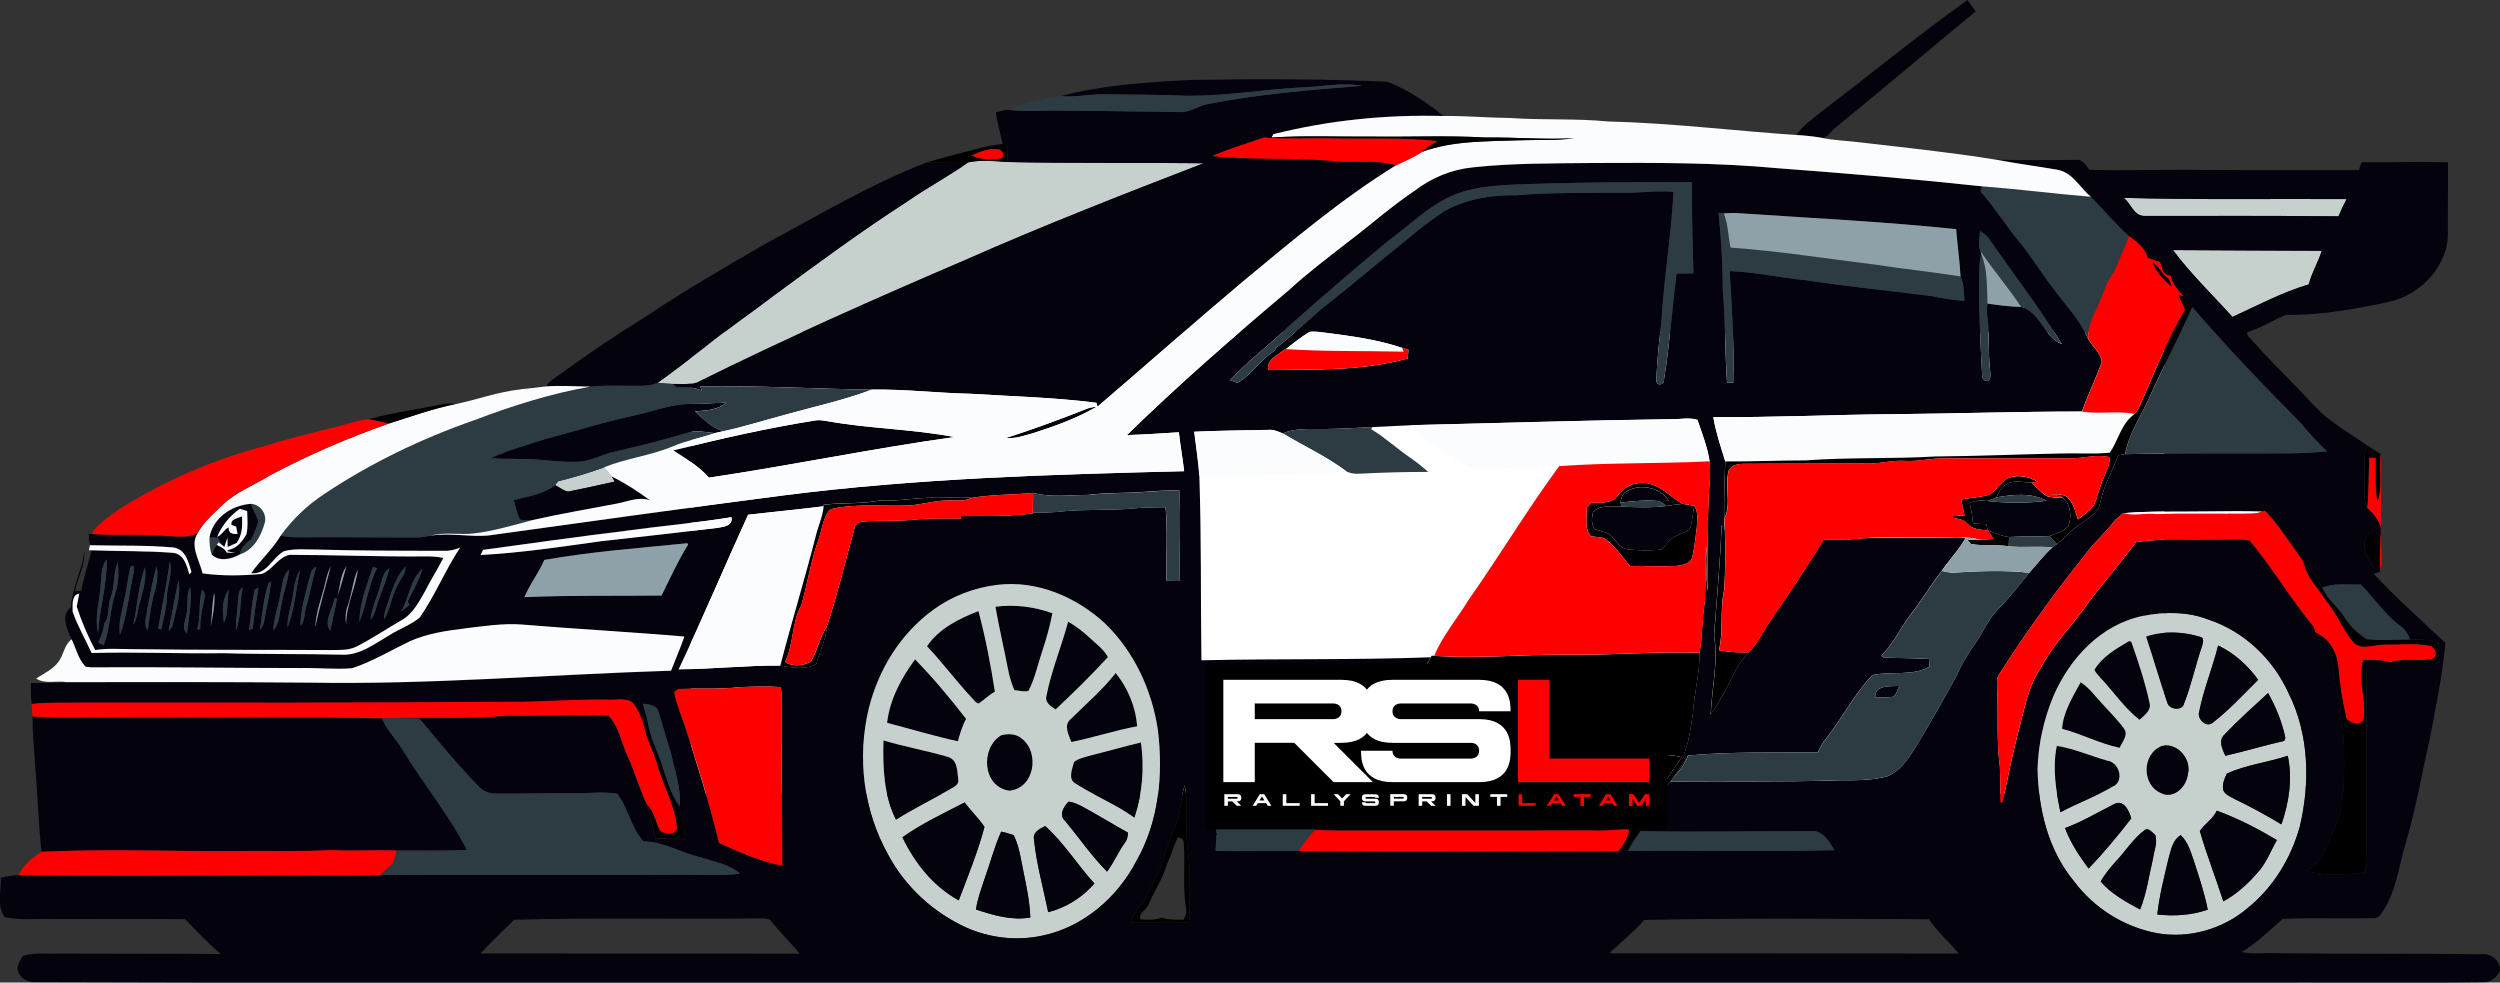 <svg xmlns="http://www.w3.org/2000/svg" id="Capa_2" data-name="Capa 2" viewBox="0 0 422.43 166.02"><rect x="0" y="0" width="422.43" height="166.02" fill="#333333" stroke="none"/><g id="Capa_1-2" data-name="Capa 1"><rect x="116.71" y="56.14" width="249" height="78" fill="#fff"></rect><path d="M163.64,27.41c2.18-.44,4.41-.19,6.61-.04,11.04.25,22.08.07,33.12.21-13.44,5.19-26.87,10.42-40.03,16.24-15.39,6.6-30.71,13.38-45.67,20.82-1.31.37-2.72.22-4.07.23-.83-.04-1.66-.1-2.48-.19,2.79-1.97,5.46-4.09,8.18-6.16,3.7-3,7.67-5.66,11.44-8.57,7.39-5.43,14.76-10.89,22.5-15.86,3.36-2.38,7.06-4.29,10.41-6.69Z" fill="#c6d1ce"></path><path d="M358.85,33.43c12.54.35,25.1.14,37.65.21-.51.94-.96,1.91-1.36,2.91-10.91-.11-21.81-.05-32.72-.06-1.89.07-2.32-2.1-3.58-3.06Z" fill="#c6d1ce"></path><path d="M367.18,42.26c8.38.04,16.75.1,25.13.12-.59,1.94-1.71,3.7-2.19,5.68-4.51,1.35-8.66,3.55-12.9,5.5-3.36-3.75-7.05-7.27-10.04-11.29Z" fill="#c6d1ce"></path><path d="M94.31,81.32c2.63-.65,5.23-1.41,7.77-2.35.43.52.86,1.04,1.3,1.55.12.21.36.64.48.85-2.62.58-5.24,1.18-7.88,1.69-.82-.17-1.47-.73-2.19-1.09.13-.16.39-.49.52-.65Z" fill="#c6d1ce"></path><path d="M168.47,98.83c6.8-.85,13.55,2.13,18.33,6.59,4.91,4.8,7.84,11.26,8.84,17.84.93,7.51.23,15.5-3.62,22.23-3.13,6.04-8.88,11.16-15.92,12.61-4.29.92-8.86.4-12.84-1.37-5.62-2.58-10.33-6.95-13.16-12.25-4.22-7.49-5.3-16.46-3.31-24.72,1.58-6.47,5.29-12.65,10.9-16.71,3.11-2.29,6.88-3.74,10.78-4.22ZM168.2,102.52c.62,3.56,1.46,7.08,2.14,10.63.22,1.19.59,2.34,1.06,3.47.79.04,1.62.36,2.4.1,1.09-2.13,1.57-4.48,2.32-6.72.71-2.09,1.3-4.22,1.71-6.38-3.07-1.11-6.38-1.54-9.63-1.1ZM156.64,109.2c2.63,2.78,4.9,5.85,7.51,8.65.4.34.65.95,1.25,1.03.92-.65,1.72-1.44,2.72-2.01-.71-4.56-1.58-9.13-2.78-13.6-3.31,1.25-6.73,3.01-8.69,5.94ZM180.48,105.04c-1.12,4.23-2.84,8.3-3.68,12.59-.28,1.03.75,1.77,1.56,2.24,3.06-2.84,6.03-5.77,8.84-8.84-.7-1.32-1.98-2.21-3.05-3.23-1.12-1.04-2.33-2-3.68-2.76ZM149.89,122.15c3.99,1.04,7.93,2.24,11.97,3.12.35-1.29.72-2.6,1.39-3.78-2.68-3.49-5.54-6.89-8.63-10.07-2.36,3.2-4.28,6.8-4.73,10.74ZM188.52,113.72c-2.23,2.85-5.03,5.23-7.6,7.79-1.26,1.04-.33,2.66.11,3.87,3.74-.77,7.36-1.96,11.12-2.66-.24-3.22-1.55-6.45-3.63-9ZM169.15,124.24c-3.53,2.14-3.2,8.69,1.38,9.36,4.3-.4,5.18-6.46,2.12-8.8-.92-.85-2.34-.88-3.51-.57ZM149.28,125.11c-.12,4.51.03,9.24,2.11,13.38,2.89-1.8,5.94-3.33,8.92-5,.69-.44,1.82-.81,1.6-1.82-.16-1.33-.07-3.3-1.75-3.78-3.59-1.06-7.3-1.7-10.88-2.78ZM184.42,127.61c-1.01.29-2.12.49-2.95,1.14-.26,1.14-1.1,2.87.27,3.64,3.2,2.07,6.86,3.5,9.94,5.74,1.36-4.09,1.7-8.45,1.11-12.69-2.81.65-5.57,1.48-8.37,2.16ZM180.55,135.46c-.82.85-1.66,2.26-.59,3.24,2.38,2.85,4.47,5.93,7.1,8.58,1.18-1.57,1.91-3.38,3.06-4.96.36-.47.44-1.06.48-1.62-2.49-1.38-4.91-2.86-7.39-4.23-.83-.45-1.7-.92-2.66-1.01ZM152.49,141.48c2.05,4.27,5.18,8.28,9.51,10.65,1.55-4.09,3.23-8.2,4.35-12.41-.98-1.47-2.3-2.71-3.36-4.13-3.55,1.86-7.24,3.56-10.5,5.88ZM174.73,141.9c.41,4.14,1.57,8.16,2.39,12.23,3.05-.75,5.8-2.53,7.81-4.84-2.88-3.15-5.11-6.85-8.32-9.71-.95.45-2.18,1.1-1.87,2.32ZM169.17,140.53c-1.16,2.58-1.84,5.33-2.81,7.97-.55,1.71-1.2,3.39-1.45,5.18,2.95.97,6.03,1.9,9.19,1.35-.13-3.38-.99-6.67-1.61-9.99-.25-1.34-.6-2.67-1.2-3.91-.69-.26-1.4-.47-2.12-.6Z" fill="#c6d1ce"></path><path d="M362.18,104.05c3.61-.7,7.5-.73,10.96.63,6.14,2.01,11.01,6.8,13.55,12.42,3.5,6.99,3.66,15.15,1.9,22.59-1.46,5.27-4.44,10.24-8.85,13.78-4.09,3.5-9.93,5.21-15.36,4.19-5.61-1.06-10.63-4.33-13.93-8.74-4.44-5.36-6.04-12.3-6.17-18.99.12-4.22,1.06-8.41,2.69-12.34,2.72-6.27,7.96-12.09,15.2-13.55ZM362.62,107.57c1.26,3.74,2.32,7.56,3.64,11.29.32,1.05,2.51,1.3,2.77.06,1.26-3.19,1.95-6.54,3.06-9.77.14-.48.43-1.38-.29-1.52-2.93-.89-6.27-1.07-9.18-.04ZM353.9,113.16c.16.52.61.9.96,1.33,2.25,2.36,4.03,5.1,6.64,7.14.82-.74,2.05-1.6,1.71-2.84-.76-3.52-1.9-6.97-3.1-10.37-.1-.02-.29-.06-.39-.08-2.19,1.27-4.52,2.64-5.83,4.82ZM374.8,109.07c-.92,3.76-2.45,7.36-3.19,11.16-.45,1.15,1.16,2.86,2.3,1.87,2.8-2.16,5.17-4.77,7.66-7.23-1.74-2.39-4.02-4.5-6.77-5.8ZM351.58,115.29c-1.34,2.49-2.94,5.01-3.14,7.87,3.32.86,6.35,2.52,9.73,3.21.44-1.01,1.55-2.18.73-3.27-1.13-1.54-2.51-2.88-3.78-4.3-1.14-1.21-2.08-2.61-3.53-3.5ZM375.86,124.13c-1.08,1.05-.35,2.45.16,3.58,3.33-.77,6.6-1.76,9.93-2.51.05-.12.16-.37.21-.5-.55-2.66-1.59-5.21-2.92-7.59-2.5,2.3-5.05,4.57-7.39,7.03ZM348.16,137.24c2.84-1.55,5.94-2.63,8.72-4.29,2.17-.78,1.27-4.2-.85-4.44-2.83-.81-5.59-2.03-8.5-2.49-.75,3.71-.15,7.55.62,11.21ZM365.27,126.04c-3.42,1.34-3.44,6.72,0,8.04,2.25.88,4.2-1.28,4.4-3.25.69-2.42-1.66-5.42-4.41-4.79ZM376.29,130.7c-.44.85-.8,1.81-.64,2.77.28.82,1.24,1.14,1.96,1.56,2.7,1.3,5.34,2.73,7.89,4.28,1.28-3.71,1.9-7.74,1.07-11.6-3.38,1.13-7.04,1.52-10.28,3ZM348.94,139.92c.92,2.48,2.41,4.7,3.98,6.84,2.57-2.69,4.94-5.55,7.21-8.48-.35-1.17-1.16-3.18-2.79-2.47-2.78,1.4-5.45,3.01-8.39,4.1ZM371.71,140.42c1.16,4,2.7,7.91,3.97,11.88,2.22-1.21,4.1-2.92,5.72-4.79,1.53-1.6,2.25-3.7,3.33-5.57-3.22-1.91-6.61-3.68-10.16-4.96-.61,1.4-2.09,2.24-2.86,3.43ZM357.7,145.35c-1.01,1.13-2,2.29-2.74,3.6,1.74,2.06,4.26,3.45,6.67,4.73,1.11-2.78,1.5-5.76,2.18-8.64.18-1.3.8-2.66.37-3.96-.48-.36-1.04-1.23-1.72-.86-1.94,1.39-3.16,3.43-4.75,5.13ZM366.43,145.03c-.75,3.14-1.54,6.28-1.91,9.49,2.86.33,5.8.13,8.53-.81-.54-2.77-1.46-5.46-2.32-8.15-.55-1.57-.98-3.25-2.25-4.45-1.4.86-1.64,2.52-2.05,3.92Z" fill="#c6d1ce"></path><path d="M307.7,18.92c8.27-6.28,16.29-12.89,24.75-18.92.46.65.92,1.28,1.39,1.93-7.88,6.47-15.63,13.08-23.55,19.51-.95.64-1.49,2.19-2.89,1.77-.86-.12-1.72-.24-2.58-.31-.31-.04-.93-.11-1.24-.15,1.04-1.56,2.68-2.63,4.11-3.84Z" fill="#04020c"></path><path d="M179.2,16.24c7.18-1.87,14.66-2.37,22.07-2.73,11.03-.19,22.09-.19,33.11.3,3.49,1.33,6.68,3.44,9.52,5.8-9.68-.26-19.4.72-28.76,3.08-.54.17-1.06.36-1.57.56-2.88,1.05-5.87,1.84-8.66,3.12,7,.76,14.06.17,21.06.91,3.31.21,6.72-.3,9.95.66-9.25,5.7-17.51,12.69-25.8,19.56-8.3,6.99-16.43,14.17-24.65,21.22-.05-.16-.15-.48-.2-.65-7.03-.91-14.15-1.08-21.23-1.52-5.57-.12-11.11-.79-16.69-.71-9.69-.12-19.38-.74-29.08-.53.09.18.27.53.36.7-1.33-.61-2.8-.59-4.24-.55-.19-.15-.58-.43-.78-.58,1.35-.01,2.75.14,4.07-.23,14.96-7.44,30.28-14.22,45.67-20.82,13.16-5.82,26.59-11.05,40.03-16.24-11.04-.14-22.08.04-33.12-.21,0-.9,0-1.79,0-2.69-1.28-.1-2.56,0-3.83.1.98-.27,2.01-.3,3.01-.48-.41-1.78-.94-3.54-1.17-5.35.7-.14,1.39-.39,2.11-.41,2.53.32,5.08.16,7.62.12,7.15.07,14.3.14,21.45.27,1.57.05,2.87-.94,4.36-1.3,8.68-1.74,17.54-2.44,26.37-3.14-3.41-.62-6.84.18-10.26.27-6.37.35-12.69,1.44-19.09,1.42-4.82-.19-9.64-.22-14.46-.25-2.39-.03-4.76.54-7.16.3Z" fill="#04020c"></path><path d="M337.2,26.98c4.52.1,9.05.09,13.57.03,1.15-.11,1.71.93,2.27,1.68,6.38.19,12.78-.08,19.17.03,8.79.06,17.58,0,26.36.03.26-.49.2-1.57,1.09-1.34,4.66.05,9.33-.13,13.99.03,0,3.89-.02,7.78-.03,11.67.22,5.64-4.5,10.79-10.19,11.95-5.65,1.19-11.39,2.23-17.2,2.15-2.04.86-3.92,2.07-6.04,2.76-.92.12-.32.9.06,1.22,2.46,2.81,5.11,5.45,7.73,8.13,1.95,1.97,3.68,4.18,5.98,5.82,1.93,1.49,4.06,2.73,6.05,4.16-.8,1.9-.36,3.95-.43,5.92.04,1.53-.33,3.16.42,4.6,1.38,1.27,2.66,2.81,2.23,4.79-.32-.21-.95-.63-1.27-.84-2.68,1.3-1.08,4.58.31,6.27.21-.03.65-.08.86-.1v.24s0,.43,0,.43c-.27.08-.79.25-1.05.34,3.81,4.11,8.04,7.84,12.13,11.69-.49,5.45-1.64,10.84-2.65,16.23-1.34,5.82-2.32,11.73-4.03,17.47-1.18,3.92-1.58,8.15-3.91,11.67-.38.48-.7,1.21-1.46,1.12-5.15.17-10.31-.09-15.46.14-2.23,1.95-4.34,4.08-6.93,5.6,1.82.41,3.7.1,5.56.19,11.69.14,23.38.04,35.07.18,1.64-.19,3.22,1.27,2.99,2.83-.48,1.04-1.46,1.96-2.73,1.89-13.32.18-26.65,0-39.96.07-31.68.05-63.36-.03-95.03,0-51.88-.04-103.75.04-155.62-.01-41-.01-82.01.09-123.01-.07-1.3.13-2.66-.66-3-1.88-.32-.94.43-1.74.79-2.55,2.07-.63,4.27-.29,6.4-.4,9.02.05,18.05,0,27.06.08-2.15-1.83-4.05-3.89-6.02-5.88-7.29-.06-14.62-.02-21.92-.02-2.86-.09-5.77.26-8.57-.34-1.38-1.92-.53-4.48-.65-6.67,1-.16,1.99-.4,3.01-.39,13.86.16,27.73.04,41.59.04,6.47-.09,12.95.16,19.42-.06,17.12-.1,34.25.03,51.37-.07,3.17-.04,6.35.27,9.5-.18-1.83-1.59-4.37-1.99-6.63-2.74-3.29-.74-6.21-2.65-9.67-2.7-2.14-2.3-2.57-5.63-4.46-8.06-2.43-.39-4.9-.04-7.34-.07-4.37-.03-8.74.08-13.11.05-1.14.04-2.25-.42-2.99-1.24-3.54-3.65-6.75-7.56-9.98-11.45-1.91-.05-3.82-.04-5.73-.04,6.87-.21,13.75.13,20.6-.43,5.69.07,11.4-.27,17.08-.03,1.79,1.83,2.12,4.43,3.16,6.65,1.25,2.77,2.07,5.71,3.39,8.46.53,1.86.98,3.74,1.41,5.63,1.7.08,3.42.13,5.13.13-.41-1.81-.89-3.62-1.07-5.46.34-3.16-.85-6.19-1.49-9.24-.78-2.25-1.33-4.56-2.08-6.81-.32-1.13-1.6-1.24-2.62-1.34.39,1.33.77,2.67,1.02,4.04l-.77.05c-.39-1.53-.98-3.05-2.01-4.29-1.23-.88-2.92-.37-4.35-.49-5.61-.09-11.2.44-16.81.36-24.06.19-48.12.15-72.17.14-2.73.07-5.47-.08-8.18.23-.13-1.18-.15-2.38-.11-3.56,1.99-.02,3.98-.02,5.97-.12,13.66-.02,27.33-.04,40.99.08,20.42.37,40.78-1.38,61.18-2.02.74-1.92,1.59-3.81,2.24-5.76-9.17-.8-18.36-1.28-27.54-2.04-3.16-.22-6.29.28-9.42.64-3.23.39-6.51.86-9.48,2.21-3.2,1.55-6.28,3.4-9.69,4.53-2.88.24-5.79-.09-8.69-.03-11.81,0-23.62-.19-35.43-.12-.23-.02-.68-.07-.91-.09-1.25-1.26-1.62-3.09-2.37-4.64-.66-1.71-1.96-3.97-.13-5.45.23-2.65,1.23-5.15,2.01-7.69.08-.58.17-1.14.27-1.71.19,2.32-1.16,4.45-1.57,6.71.27-.03.81-.09,1.07-.12.37-2.31,1.23-4.51,1.71-6.79,4.62.18,9.25.07,13.86.44,1.8.26,2.26,2.23,2.67,3.63.09-.1.26-.3.35-.4-.49-1.6-.95-3.83-3.03-4.14-4.64-.43-9.33-.25-13.99-.38-.27-.63-.3-1.3-.31-1.97.1,0,.31.03.42.04,4.17.35,8.38-.03,12.55.35,1.8.04,3.77.46,5.4-.49-1.39,2.17.33,4.61.82,6.8,3.3.47,6.68.4,9.99.1,1.85-.66,2.77-2.87,4.75-3.23,7.61.02,15.22.33,22.84.27,1.04-.03,2.1.04,3.12.25-.97,1.89-2.12,3.69-3.08,5.59-1.05,1.84-2.08,3.89-4.07,4.98-2.51,1.45-4.9,3.08-7.5,4.39-1.32.69-2.87.59-4.32.61-11.19-.05-22.39.02-33.58-.15-2.1-.02-4.21-.18-6.29.15-1.25-2.35-2.31-4.8-3.12-7.33.11-.55.32-1.66.42-2.21-1.38.23-1.08,2.06-1.11,3.06.82,2.41,2.15,4.65,3.2,6.98,7.43-.21,14.86.14,22.3.03,6.68.21,13.36.08,20.03.25,3.03.13,5.48-1.84,7.93-3.25,1.68-1.09,3.66-1.74,5.19-3.03,2.6-3.75,4.3-8,6.82-11.81-.87.35-1.78.6-2.73.54-7.14,0-14.28-.01-21.42-.21-1.85.01-3.76-.21-5.57.26-2.02,1.06-2.88,4-5.59,3.74,1.52-2.21,3.61-4.01,4.97-6.33.97.16,1.95.25,2.93.25,6.68-.07,13.36.04,20.04.03.8,0,1.59-.14,2.38-.29,3.23-.53,6.48.23,9.72-.03,16.62-2.31,33.23-4.62,49.87-6.78,22.46-2.88,45.14-3.55,67.77-4.1-.25-2.19-.66-4.37-.89-6.57-2.93.18-5.85.39-8.78.47,8.73-8.53,17.96-16.56,27.33-24.45,3.09-2.86,6.48-5.4,9.81-8.01,3.91-2.92,7.51-6.21,11.61-8.91,2.76-2.12,6.12-3.5,9.65-3.86,6.78-.74,13.62-.66,20.43-.74,10.41-.05,20.84-.08,31.22.89,11.49.86,22.97,1.82,34.42,3.05-.06.22-.16.64-.21.86,2.41,2.75,4.31,5.86,6.67,8.65,2.03,2.55,3.72,5.32,5.72,7.89,2.02,2.75,4.5,5.26,5.79,8.43.77,1.28,2.22,2.41,2.28,3.93-1.03,2.79-2.35,5.49-3.35,8.29-10.73-.01-21.46.35-32.19.45-10.03.08-20.06.57-30.09.49.41,2.55,1.26,5,2.01,7.47-.07,3.23-.27,6.45-.15,9.67,0,.66.03,1.33.07,2-.17-.31-.34-.62-.51-.92-.27,6.23-.82,12.43-1.3,18.64.74,4.47-.37,8.92-.57,13.38,1.7-2.46,3.09-5.1,4.37-7.77.51-1.03,1.32-1.88,2.1-2.73,1.54-1.63,2.47-3.65,3.7-5.47,3.12-4.44,6.1-8.97,8.92-13.59,2.25-.01,4.52.08,6.77-.21,4.81-.23,9.64-.02,14.45-.14.9,0,1.84-.12,2.73.15-1.07,1.95-2.73,3.64-4,5.5-1.85,2.4-3.39,4.99-5.25,7.38-1.72,2.26-2.88,4.89-4.93,6.93.1.09.29.27.39.37,2.59.04,5.19.08,7.78.21,0,.32-.04.98-.05,1.3-2.92,1.67-6.48.71-9.63,1.42-3.13,3.21-5.09,7.29-7.88,10.77-.58.69-.99,1.48-1.35,2.3-7.33.06-14.67-.15-21.97.52-.46,1.38-1.33,2.56-2.37,3.6.66-1.05,1.35-2.07,2.08-3.08-.09-.18-.28-.55-.38-.73.89-2.18,1.14-4.52,1.51-6.81.21-3.47,1.15-6.86,1.14-10.34.48-2.89.43-5.82.89-8.71.18-3.11.06-6.24.16-9.35.45,2.53-.17,5.1.38,7.62-.08-5.48-.12-10.97.13-16.44.17-1.82.27-3.64.13-5.46-.35-2.41-1.28-4.7-2.05-7-1.37-.47-3.02-.06-4.49-.12-14.64.2-29.27.67-43.91,1.01-2.17.09-4.33.2-6.49.31-2.77.18-5.54.3-8.32.34-2.31.05-4.72-.22-6.89.75-.76-.33-1.55-.68-2.41-.6-4.17.07-8.35.12-12.53.31.31,2.49.67,4.97.88,7.46.35,10.38.21,20.77.35,31.15,12.91-.3,25.83-.03,38.73-.51-1.5,2.97-3.43,5.74-5.4,8.44-2.6,2.9-3.85,6.74-7.09,9.13-7.95-.2-15.88.26-23.83.32-.01,1.29-.06,2.58-.12,3.88.26,2.64.2,5.3.18,7.95,2.97,0,5.94-.01,8.92-.06-2.95.31-5.92.13-8.87.35-.05.9-.1,1.81-.14,2.72,4.66.12,9.33-.04,13.99.03,18.03.12,36.06.07,54.1.01.52-.02,1.04-.04,1.57-.05,11.63-.11,23.27.15,34.9-.12-.86-1.4-1.9-3.35-3.89-3.22-9.63.01-19.28.19-28.9.01-.22-.02-.67-.05-.89-.06.82-1.76,2.29-3.14,3.1-4.9.61-1.38,1.95-2.24,2.87-3.41,9.49-.12,18.98.1,28.46-.23,2.77-.02,5.61.08,8.29-.7,2.06-.89,3.34-2.79,4.49-4.56,2.51-4.14,4.9-8.33,7.21-12.58.84-1.94,1.96-3.74,3.19-5.48,1.26-1.76,2.03-3.83,3.58-5.41,1.94-2.01,3.68-4.17,5.41-6.33,1.3-1.43,2.46-2.98,3.91-4.28.25-.2.52-.39.78-.58,1.4-1.05,2.46-2.46,3.98-3.39,1.37-.99,3.16-1.98,3.37-3.78.59-2.75,2.01-5.22,3.03-7.83.28-.04.85-.14,1.13-.19,9.35-.2,18.71-.08,28.06-.14,2.02-.02,4.04-.15,6.05-.33-1.63-1.55-3.14-3.2-4.56-4.92-6.28-6.31-12.41-12.77-18.23-19.48-.5-.62-.98-1.26-1.49-1.87-.93-.99-1.86-2.02-2.12-3.37-.65-.16-1.25-.44-1.4-1.11-.15-.41-.3-.82-.42-1.23-.7-.22-1.38-.45-2.06-.7-.44-1.65-1.84-2.76-3.21-3.72-2.3-2.06-4.27-4.42-6.42-6.62-1.84-1.56-3.06-4.14-5.7-4.58-3.46-.59-6.94-1.05-10.38-1.7ZM259.95,31.05c-4.84.21-9.86.07-14.39,1.93-4.19,1.82-7.37,5.07-10.97,7.71-5.73,4.72-11.32,9.59-16.88,14.49-3.2,3.13-6.87,5.78-9.88,9.09.5.05,1.06.57,1.55.26,2.31-1.46,3.74-3.89,6.08-5.31.01-.1.04-.3.06-.39,2.7-1.97,5.09-4.29,7.59-6.48,4.93-3.86,9.67-7.93,14.56-11.83,2.05-1.76,4.2-3.41,6.48-4.89,3.62-2.02,7.92-2.72,12.08-2.64,5.88-.51,11.8-.34,17.7-.43,2.95.09,5.9-.39,8.85-.16-.37,7.3-1.62,14.52-2.03,21.82-.39,3.39-.79,6.78-.86,10.19.14.93,1.44.53,1.28-.29.97-5.93,1.37-11.93,2.11-17.89.95-.01,1.91-.03,2.86-.04-.14-5.14-.3-10.27-.24-15.41-8.65-.04-17.3.02-25.95.27ZM358.85,33.43c1.26.95,1.69,3.12,3.58,3.06,10.91,0,21.81-.05,32.72.06.4-.99.85-1.96,1.36-2.91-12.55-.07-25.11.14-37.65-.21ZM290.39,35.95c.42,4.28.7,8.57.7,12.88.46,5.27.36,10.56.73,15.83.26,0,.78.03,1.04.04.19-6.31-.21-12.59-.6-18.88,4.36.13,8.63,1.16,12.97,1.54,6.98,1.09,14.01,1.74,21.01,2.66,1.88.35,3.75.72,5.68.81-.12-1.37,0-2.84-.66-4.11-.12-2.67-.54-5.33-.73-7.99-12.13-1.27-24.34-1.86-36.51-2.68-.92-.08-1.84-.06-2.76.01-.22-.02-.66-.08-.88-.1ZM334.57,39.02c-.04,1.13-.38,2.35.07,3.43l.13.48c-.15.62-.25,1.26-.29,1.9-.2,6.22.13,12.45.45,18.66.02.55.34.85.95.92.62-.42.43-1.23.39-1.83-.35-2.95-.06-5.94-.44-8.89-.14-.79-.11-1.59,0-2.38,1.89.27,3.79.51,5.7.57,3.32.89,3.81,5.09,6.88,6.28-3.79-6.15-8.24-11.91-12.35-17.86-.39-.53-.95-.89-1.48-1.27ZM367.18,42.26c2.99,4.03,6.68,7.55,10.04,11.29,4.24-1.95,8.38-4.15,12.9-5.5.48-1.98,1.6-3.74,2.19-5.68-8.38-.02-16.75-.08-25.13-.12ZM217.29,59h-.2c-1.11,1.07-3.14,1.67-2.79,3.53,7.88-.12,15.93.2,23.56-1.97.04-.48.08-.97.14-1.45-.36-.12-.72-.23-1.07-.33-4.28-1.45-8.79-2.02-13.27-2.61-.78-.06-1.57-.28-2.33-.12-1.44.86-2.76,1.89-4.04,2.94ZM184.02,83.62c-3.14,0-6.38.49-9.46-.33-3.46.33-6.94.27-10.37.83-2.07-.25-4.16.04-6.23,0-3.14-.11-6.21.64-9.35.45-3.11.61-6.29.31-9.42.71l-.03.26c-4.24.54-8.5.93-12.75,1.43-3.97,8.68-7.67,17.48-11.74,26.12,5.73-.04,11.44-.67,17.17-.64,1.93.35,4.35.77,6.08-.27.56-2.13,1.64-4.16,1.81-6.37,1.81-5.49,3.16-11.13,4.7-16.7.11-.67.83-.97,1.47-.99,2.93-.26,5.88.02,8.81-.35,2.56-.21,5.14-.19,7.71-.16,0-.1-.03-.31-.05-.41,4.05-.06,8.14.09,12.15-.45v-.13c1.61.04,3.22-.04,4.82-.2,4.03-.42,8.11-.13,12.14-.51,1.82-.18,3.64-.21,5.47-.19.36,4.12.08,8.25.14,12.39.74.03,1.49.04,2.24.04.03-5.08-.22-10.16.02-15.23-2.01-.14-4.02.06-6.03.19-3.1.25-6.22.1-9.32.49ZM358.89,86.71l-.11-.02c-.47.39-.94.79-1.39,1.2-1.6,2.17-3.74,3.91-5.27,6.13-5.1,6.31-9.8,12.9-14.17,19.69-.68.84-.49,1.93-.48,2.92.2,4.29-.13,8.62.45,12.89.1,2,.08,4.02.1,6.03.09,0,.27.02.36.02.97-4.56,1.89-9.12,3.1-13.63.82-3.14,1.47-6.42,3.4-9.14,2.13-4.13,5.62-7.4,8.19-11.25,2.59-3.35,5.35-6.57,7.88-9.95,4.2-.67,8.48-.26,12.72-.41,2.14.08,4.36-.24,6.47.13,3.88,4.68,6.96,9.91,10.83,14.61.08.23.23.69.31.92l.28.15c.57,1.93,3.02,3.02,2.8,5.19-.02,1.51.12,3.02.6,4.46.68,3.2.96,6.46,1.13,9.72.04,4.14.15,8.39-1.09,12.4-.95,2.26-1.85,4.56-3.17,6.64-.48.81-1.34,1.29-2.17,1.72,3.2.96,6.61.66,9.89.28.68-1.46.3-3.09.37-4.63-.05-10.27-.15-20.53.03-30.8,1.21.02,2.42,0,3.63-.19l.35.08.32-.08c2.49.2,5.06.32,7.52-.08.5-.96.23-2.1.3-3.13-1.55-.55-3.21-.55-4.84-.49-.31-.92-.82-1.77-1.67-2.33-2.64-1.96-4.37-4.75-6.68-7.01-2.16.13-4.44-.33-6.47.56-.78-1.33-1.44-2.98-3-3.65-.15-.49-.29-.97-.63-1.37-2-2.69-3.69-5.61-6.1-8.01l-.41.15c-3.19-.14-6.38-.02-9.56-.03-4.6.08-9.21-.08-13.8.3ZM105.73,89.69c-8.05.97-16.08,2.12-24.11,3.21-.11.22-.32.65-.42.87,6.83-.35,13.6-1.38,20.37-2.33,6.53-.73,13.05-1.45,19.57-2.24,1.14-.19,2.72-.32,2.45-1.81-5.93.97-11.92,1.47-17.87,2.29ZM91.98,94.61c-.94,2.19-2.48,4.1-3.36,6.3,7.71-.36,15.45-.19,23.17-.28,1.45-2.9,2.77-5.86,4.5-8.62-.04-.06-.11-.16-.15-.22-8.06.82-16.17,1.4-24.15,2.82ZM17,98.93c-.14,2.66-1.1,5.33-.41,7.99.21-4.17,1.56-8.23,1.44-12.42-1.02,1.26-.84,2.92-1.03,4.42ZM18.66,101.12c-.52,1.4-.03,3.04-1.06,4.27-.09,1.13-.45,2.2-1.04,3.18.32.14.64.28.96.43,1.15-2.82,1.01-5.9,1.97-8.77.59-1.68.59-3.48.42-5.22-.83,1.95-.48,4.13-1.24,6.11ZM28.7,94.91c-.54,3.81-1.32,7.59-1.99,11.38.14,0,.41.03.55.04.33-1.75.91-3.46.92-5.25.02-2.07,1.03-4.09.53-6.17ZM22.04,95.8c-.47,1.91-.62,3.87-1.1,5.77-.34,1.89-.98,3.79-.67,5.73,1.25-3.43,1.53-7.08,2.33-10.6-.01-.35.3-1.56-.56-.9ZM24.49,95.84c-1.1,3.14-1.3,6.5-1.95,9.75.37-.69.62-1.43.73-2.19.44-2.52,1.61-4.96,1.22-7.55ZM24.88,102.98c-.1,1.16-.71,2.49.08,3.55.32-2.09.5-4.21,1.09-6.26.45-1.49.71-3.05.4-4.59-.7,2.39-1.04,4.87-1.57,7.3ZM52.19,98c-.63,2.55-1.41,5.11-1.43,7.75.85-.88.6-2.18.98-3.25.71-2.2.98-4.5,1.71-6.69-.99.26-.94,1.43-1.26,2.18ZM54.98,98.41c-.58,2.53-1.63,4.98-1.7,7.59.68-3.47,1.75-6.85,2.6-10.29-.46.85-.69,1.77-.9,2.7ZM57.03,100.67c.64-1.62,1.01-3.31,1.49-4.97-1.02,1.43-1.03,3.32-1.49,4.97ZM63.01,95.82c-1.01,3.02-2.25,6.07-2.28,9.28,1.21-2.98,1.51-6.23,3-9.12-.18-.04-.54-.12-.72-.16ZM65.62,101.62c-.31,1-.83,1.99-.68,3.07,1.04-1.93,1.28-4.15,2.36-6.06.45-.93,1.34-1.76,1.18-2.86-1.55,1.63-2.16,3.81-2.86,5.85ZM47.39,100.28c-.29,2.11-1.14,4.13-1.22,6.27,1.14-1.25,1.02-3.01,1.41-4.54.28-1.95,1.13-3.81,1.24-5.78-1.1,1.07-1.07,2.68-1.43,4.05ZM49.13,102.42c-.34,1.18-.61,2.39-.54,3.62,1.16-3.12,1.45-6.49,2.11-9.73-1.18,1.85-1,4.08-1.58,6.11ZM58.73,102.46c-.38.99-.39,2.05-.23,3.09-.04-3.21,1.59-6.16,1.98-9.33-.91,1.99-1.01,4.2-1.74,6.24ZM64.41,98.43c-.51,2.12-1.57,4.09-1.8,6.28.8-.87.91-2.06,1.3-3.1.66-1.86,1.39-3.69,1.92-5.59-.96.47-1.16,1.51-1.42,2.41ZM67.77,103.36c.47-.39.95-.77,1.43-1.14-.07-.16-.22-.48-.29-.64.91-1.81,1.93-3.58,2.5-5.52-2.14,1.87-2.25,4.96-3.63,7.3ZM28.49,106.63c.81-.71.82-1.82,1.09-2.76.48-1.92.92-3.9.58-5.88-.6,2.87-1.11,5.76-1.67,8.64ZM45.35,98.57c-.82,2.56-1.06,5.28-1.43,7.93.28-.44.6-.87.67-1.38.42-2.29.96-4.56,1.24-6.87l-.49.33ZM168.47,98.83c-3.9.48-7.67,1.93-10.78,4.22-5.61,4.06-9.32,10.24-10.9,16.71-1.99,8.26-.9,17.22,3.31,24.72,2.83,5.3,7.53,9.67,13.16,12.25,3.98,1.77,8.54,2.3,12.84,1.37,7.04-1.45,12.79-6.57,15.92-12.61,3.85-6.74,4.55-14.72,3.62-22.23-1-6.58-3.93-13.04-8.84-17.84-4.78-4.47-11.53-7.44-18.33-6.59ZM31.46,103.91c-.07,1-.85,2.3.13,3.09.27-2.6.88-5.21.55-7.83-.8,1.46-.21,3.19-.68,4.75ZM40.21,101.52c-.03,1.67-.47,3.32-.32,4.99.86-2.34.62-4.88,1.14-7.28-.81.5-.7,1.51-.82,2.3ZM43.06,99.59c-.55,2.25-.61,4.59-.99,6.87.15-.06.47-.17.62-.22.32-2.3.55-4.62,1-6.91-.16.07-.47.19-.63.26ZM34.15,99.64c-.65,2.2-.19,4.53-.81,6.72.12-.01.37-.04.49-.06,0-1.42.15-2.82.51-4.2.1-.82.6-1.83-.19-2.47ZM37.85,105.26c.78-1.78.48-3.77.83-5.64-1.22,1.6-1.13,3.76-.83,5.64ZM35.59,105.95c.39-1.92.77-3.86.62-5.82-.41,1.91-.35,3.89-.62,5.82ZM56.52,101.08c-.22,1.8-1.93,3.81-.72,5.53.37-1.85.83-3.68,1.18-5.53h-.46ZM362.18,104.05c-7.24,1.46-12.49,7.28-15.2,13.55-1.64,3.93-2.57,8.11-2.69,12.34.14,6.7,1.73,13.63,6.17,18.99,3.29,4.41,8.32,7.68,13.93,8.74,5.43,1.01,11.27-.69,15.36-4.19,4.41-3.54,7.38-8.51,8.85-13.78,1.77-7.45,1.6-15.61-1.9-22.59-2.54-5.62-7.41-10.41-13.55-12.42-3.46-1.36-7.35-1.34-10.96-.63ZM114.56,116.43c-.17.13-.49.39-.66.51.35,1.88,1.09,3.66,1.72,5.47,2.18,6.62,4.21,13.28,5.87,20.03,3.43,1.54,6.94,3.12,10.68,3.84-.01-9.3-.16-18.59-.13-27.88-.03-.78.1-1.58-.2-2.31-2.32-.15-4.64-.07-6.96.02-3.43.43-6.89.12-10.34.32ZM199.17,137.89c-.66,2.12-1.58,4.15-2.3,6.25-.52,2.66-2.12,4.93-3.18,7.41-.59,1.58-2.45,2.54-2.53,4.31,3.26,0,6.52.14,9.78-.02-.01-3.9.29-7.82-.15-11.71-.71-3.78.16-7.67-.61-11.44-.53,1.7-.63,3.47-1.01,5.2ZM86.86,155.43c-1.88,1.9-3.87,3.71-5.67,5.68,17.98,0,35.96.02,53.93.02-1.62-1.92-3.41-3.72-4.99-5.67-.7-.42-1.65-.2-2.45-.27-13.61.16-27.23-.17-40.83.23ZM277.83,155.44c-1.77,2.02-3.86,3.74-5.84,5.56l.41.09c19.53.04,39.06-.01,58.6.03-1.67-1.95-3.61-3.68-5.07-5.79-16.02-.07-32.06-.23-48.09.12Z" fill="#04020c"></path><path d="M156.57,27.45c2.36,0,4.71-.12,7.07-.04-3.35,2.39-7.04,4.31-10.41,6.69-7.74,4.98-15.11,10.44-22.5,15.86-3.77,2.91-7.74,5.57-11.44,8.57-2.71,2.07-5.38,4.19-8.18,6.16-.65.28-1.35.45-2.06.47-3.09.12-6.2-.16-9.28.17-2.53-.03-5.07-.23-7.59-.03.44-.52.92-1.01,1.5-1.39,4.95-3.61,10.03-7.05,15.24-10.31,6.64-4.4,13.53-8.44,20.45-12.43,8.94-4.79,17.68-10.04,27.21-13.72Z" fill="#04020c"></path><path d="M116.99,68.24c1.9,0,3.79-.15,5.69-.23-1.38,1.33-3.42,1.32-5.25,1.5,1.45,1.29,2.84,2.76,4.79,3.35-.48.11-.97.21-1.45.32-1.58-.16-3.22-.55-4.77-.02-3.99,1.21-8.03,2.22-12.1,3.14-2.21.41-4.17,1.76-6.48,1.72-2.03.08-4.05-.15-6.07-.33-2.81-.26-5.65-.08-8.46-.27,2.86-1.36,5.97-2.14,8.97-3.16,5.11-1.34,10.14-2.97,15.32-4.06,3.25-.7,6.4-2.02,9.79-1.95Z" fill="#04020c"></path><path d="M183.47,69.14c.57-.24,1.17-.37,1.81-.39-3.26,1.89-6.87,3.21-10.48,4.37-1.57.44-3.15,1.05-4.82.89,4.56-1.45,9.04-3.12,13.49-4.86Z" fill="#04020c"></path><path d="M113.78,76.11c7.97-1.98,16-3.8,24.13-5.09.69-.08,1.38.06,2.06.17,7.05,1.26,14.29,1.31,21.31,2.66-13.9,1.93-27.62,4.81-41.49,6.86-1.67-1.91-3.89-3.22-6.01-4.6Z" fill="#04020c"></path><path d="M103.39,80.52c2.31,1.13,4.44,2.52,6.49,4.04-1.87-.7-3.77.19-5.61.54-4.77.92-9.56,1.71-14.29,2.79-.71.02-1.43.08-2.12-.11-.52-1.05-.75-2.18-1.05-3.29,2.4-.59,5.02-.98,7-2.52.72.37,1.37.93,2.19,1.09,2.64-.51,5.26-1.1,7.88-1.69-.12-.21-.36-.64-.48-.85Z" fill="#04020c"></path><path d="M338.9,81.9c1.27-.91,2.92-.35,4.37-.36.86.83,1.65,1.78,2.73,2.36.85.19,1.73.18,2.6.25,1.38,1.17,1.45,3.15.91,4.71-.8.93-2.07,1.28-3.18,1.72-2.28.08-4.57.04-6.85.16-1.27-.14-2.42-.7-3.6-1.11-.07-.27-.2-.79-.27-1.06-.75-.03-1.49-.06-2.22-.09-.12-1.17-.29-2.32-.57-3.46.91-.51,1.95-.52,2.98-.37,3.31.39,6.7.39,10.02-.03-2.57-1.41-5.71-1.07-8.5-.57.39-.79.72-1.7,1.57-2.15Z" fill="#04020c"></path><path d="M274.63,83.19c2.3-1.61,5.86-.88,7.35,1.42-.4.02-1.2.06-1.59.08-2.2-.31-4.42.03-6.61.23.17-.61.27-1.33.85-1.73Z" fill="#04020c"></path><path d="M35.4,90.82c.54-3.23,3.67-5.45,6.99-5.69.37.96.87,1.87,1.24,2.82-.11,1.09-.77,2.05-1.09,3.09l-.05.12c-1.02.56-1.74,1.42-1.99,2.52-1.39.8-3.49,1.28-4.73,0,.26-.55.48-1.13.87-1.62.64.33,1.37.62,1.7,1.31.46.01.92.03,1.38.04-.32-.07-.95-.21-1.26-.27l.02-.2c1.51-.21,2.48-1.47,3.17-2.65.31-1.29.16-2.63.13-3.94-.31-.1-.93-.29-1.24-.39-1.7,1.22-3.04,2.84-3.82,4.74.82-.27,1.31-1.45,1.98-1.59-.17.96.67,1.17,1.47,1.11-.06-.31-.17-.93-.23-1.25-.2-.08-.59-.22-.79-.29-.22-1.01,1.09-1.1,1.76-1.44.14,1.56.06,3.16-.89,4.49-.51.22-1.02.45-1.53.68,0-.39-.01-1.17-.02-1.57-.18.51-.35,1.03-.52,1.56l-.47-.37c-.16-.29-.49-.88-.66-1.17l-1.4-.05Z" fill="#04020c"></path><path d="M281.57,85.49c.9-.12,1.8-.27,2.72-.35.66.08,1.31.21,1.98.32-.21,1.22-.29,2.46-.63,3.66-.38.78-1.42.9-2.12,1.3-1.28.42-1.88,1.63-2.82,2.45-1.86.21-3.76.16-5.62-.04-1.58-.18-2.1-1.78-3.19-2.61-.76-.33-1.59-.5-2.36-.8-.75-.78-.56-1.99-.34-2.92,1.25-1.21,3.21-.92,4.83-.9,2.52.13,5.05.22,7.56-.11Z" fill="#04020c"></path><path d="M168.2,102.52c3.26-.43,6.57,0,9.63,1.1-.42,2.16-1.01,4.28-1.71,6.38-.75,2.24-1.23,4.59-2.32,6.72-.78.26-1.61-.07-2.4-.1-.47-1.12-.84-2.28-1.06-3.47-.68-3.55-1.52-7.07-2.14-10.63Z" fill="#04020c"></path><path d="M156.64,109.2c1.96-2.93,5.39-4.68,8.69-5.94,1.2,4.48,2.07,9.04,2.78,13.6-.99.57-1.79,1.36-2.72,2.01-.6-.08-.85-.69-1.25-1.03-2.61-2.8-4.88-5.87-7.51-8.65Z" fill="#04020c"></path><path d="M180.48,105.04c1.35.77,2.55,1.72,3.68,2.76,1.08,1.02,2.35,1.91,3.05,3.23-2.81,3.06-5.79,5.99-8.84,8.84-.81-.47-1.84-1.21-1.56-2.24.83-4.29,2.55-8.37,3.68-12.59Z" fill="#04020c"></path><path d="M362.62,107.57c2.91-1.02,6.25-.85,9.18.04.72.15.42,1.05.29,1.52-1.11,3.23-1.8,6.59-3.06,9.77-.26,1.25-2.45,1-2.77-.06-1.33-3.73-2.38-7.54-3.64-11.29Z" fill="#04020c"></path><path d="M353.9,113.16c1.31-2.18,3.64-3.54,5.83-4.82.1.02.29.06.39.08,1.2,3.4,2.34,6.85,3.1,10.37.34,1.24-.89,2.1-1.71,2.84-2.61-2.04-4.4-4.79-6.64-7.14-.35-.43-.8-.81-.96-1.33Z" fill="#04020c"></path><path d="M374.8,109.07c2.76,1.3,5.04,3.41,6.77,5.8-2.5,2.46-4.86,5.07-7.66,7.23-1.14.99-2.75-.72-2.3-1.87.74-3.8,2.27-7.4,3.19-11.16Z" fill="#04020c"></path><path d="M149.89,122.15c.45-3.94,2.37-7.53,4.73-10.74,3.09,3.18,5.94,6.58,8.63,10.07-.67,1.18-1.03,2.49-1.39,3.78-4.03-.88-7.98-2.08-11.97-3.12Z" fill="#04020c"></path><path d="M188.52,113.72c2.08,2.55,3.39,5.78,3.63,9-3.76.7-7.38,1.9-11.12,2.66-.44-1.21-1.37-2.83-.11-3.87,2.58-2.56,5.38-4.95,7.6-7.79Z" fill="#04020c"></path><path d="M351.58,115.29c1.45.9,2.39,2.3,3.53,3.5,1.27,1.42,2.65,2.76,3.78,4.3.82,1.09-.29,2.26-.73,3.27-3.37-.69-6.41-2.35-9.73-3.21.2-2.86,1.8-5.38,3.14-7.87Z" fill="#04020c"></path><path d="M316.87,117.82c-.16-2.11,2.56-1.84,4.07-1.91-.34.61-.45,1.41-1.07,1.83-1,.14-2,.08-3,.08Z" fill="#04020c"></path><path d="M375.86,124.13c2.34-2.45,4.89-4.72,7.39-7.03,1.33,2.39,2.37,4.94,2.92,7.59-.06.12-.16.37-.21.5-3.34.75-6.6,1.75-9.93,2.51-.51-1.13-1.24-2.53-.16-3.58Z" fill="#04020c"></path><path d="M5.52,121.05c5.46.39,10.95.09,16.43.19,14.19.07,28.39-.16,42.58.11.79,2.04,2.48,3.58,3.56,5.46,3.45,5.68,7.79,10.89,10.8,16.81-3.95.2-7.9.08-11.85.11-3.69-.14-7.39.12-11.09-.08-4.97.27-9.95.1-14.92.15-11.36.11-22.68-.39-34.02.13-.53-4.94-.66-9.91-1.09-14.85-.14-2.67-.47-5.34-.41-8.02Z" fill="#04020c"></path><path d="M169.15,124.24c1.16-.31,2.59-.28,3.51.57,3.06,2.33,2.18,8.4-2.12,8.8-4.58-.67-4.91-7.23-1.38-9.36Z" fill="#04020c"></path><path d="M149.28,125.11c3.58,1.08,7.29,1.72,10.88,2.78,1.68.48,1.58,2.45,1.75,3.78.22,1.01-.91,1.38-1.6,1.82-2.97,1.67-6.03,3.2-8.92,5-2.08-4.14-2.23-8.88-2.11-13.38Z" fill="#04020c"></path><path d="M184.42,127.61c2.8-.68,5.56-1.51,8.37-2.16.59,4.24.26,8.6-1.11,12.69-3.07-2.25-6.73-3.67-9.94-5.74-1.37-.77-.53-2.5-.27-3.64.83-.66,1.94-.85,2.95-1.14Z" fill="#04020c"></path><path d="M348.16,137.24c-.77-3.66-1.38-7.51-.62-11.21,2.91.46,5.66,1.68,8.5,2.49,2.12.23,3.02,3.66.85,4.44-2.78,1.66-5.88,2.74-8.72,4.29Z" fill="#04020c"></path><path d="M365.27,126.04c2.74-.63,5.1,2.37,4.41,4.79-.2,1.96-2.16,4.13-4.4,3.25-3.44-1.32-3.42-6.7,0-8.04Z" fill="#04020c"></path><path d="M376.29,130.7c3.24-1.47,6.9-1.87,10.28-3,.83,3.86.2,7.89-1.07,11.6-2.55-1.55-5.19-2.97-7.89-4.28-.72-.41-1.68-.74-1.96-1.56-.15-.96.2-1.93.64-2.77Z" fill="#04020c"></path><path d="M180.55,135.46c.96.09,1.83.56,2.66,1.01,2.49,1.36,4.91,2.85,7.39,4.23-.03.56-.11,1.15-.48,1.62-1.15,1.58-1.88,3.39-3.06,4.96-2.63-2.65-4.72-5.73-7.1-8.58-1.08-.99-.24-2.39.59-3.24Z" fill="#04020c"></path><path d="M152.49,141.48c3.25-2.33,6.94-4.03,10.5-5.88,1.06,1.41,2.38,2.65,3.36,4.13-1.12,4.21-2.8,8.31-4.35,12.41-4.33-2.37-7.46-6.38-9.51-10.65Z" fill="#04020c"></path><path d="M348.94,139.92c2.94-1.09,5.62-2.7,8.39-4.1,1.64-.71,2.45,1.3,2.79,2.47-2.26,2.93-4.64,5.79-7.21,8.48-1.57-2.14-3.06-4.36-3.98-6.84Z" fill="#04020c"></path><path d="M371.71,140.42c.77-1.2,2.25-2.03,2.86-3.43,3.55,1.28,6.94,3.04,10.16,4.96-1.08,1.87-1.8,3.97-3.33,5.57-1.62,1.87-3.49,3.58-5.72,4.79-1.28-3.97-2.81-7.88-3.97-11.88Z" fill="#04020c"></path><path d="M174.73,141.9c-.31-1.22.92-1.87,1.87-2.32,3.21,2.86,5.44,6.56,8.32,9.71-2,2.3-4.76,4.09-7.81,4.84-.82-4.07-1.98-8.1-2.39-12.23Z" fill="#04020c"></path><path d="M357.7,145.35c1.59-1.7,2.81-3.74,4.75-5.13.68-.37,1.24.5,1.72.86.43,1.3-.19,2.65-.37,3.96-.68,2.89-1.08,5.86-2.18,8.64-2.41-1.28-4.92-2.67-6.67-4.73.74-1.31,1.73-2.47,2.74-3.6Z" fill="#04020c"></path><path d="M169.17,140.53c.72.13,1.43.34,2.12.6.61,1.24.95,2.57,1.2,3.91.62,3.31,1.48,6.61,1.61,9.99-3.16.55-6.24-.38-9.19-1.35.25-1.78.9-3.47,1.45-5.18.97-2.65,1.64-5.39,2.81-7.97Z" fill="#04020c"></path><path d="M366.43,145.03c.41-1.4.65-3.07,2.05-3.92,1.26,1.21,1.7,2.88,2.25,4.45.87,2.69,1.79,5.37,2.32,8.15-2.73.94-5.66,1.14-8.53.81.36-3.21,1.16-6.35,1.91-9.49Z" fill="#04020c"></path><g><path d="M219.91,14.77c3.42-.09,6.84-.9,10.26-.27-8.83.7-17.69,1.4-26.37,3.14-1.48.36-2.78,1.35-4.36,1.3-7.15-.12-14.3-.19-21.45-.27-2.54.04-5.09.21-7.62-.12,1.32-.8,2.91-.96,4.38-1.37,1.48-.3,2.92-.91,4.45-.94,2.39.24,4.76-.32,7.16-.3,4.82.04,9.65.06,14.46.25,6.39.01,12.71-1.07,19.09-1.42Z" fill="#2d3b43"></path><path d="M259.95,31.05c8.65-.24,17.3-.31,25.95-.27-.06,5.14.09,10.28.24,15.41-.95.01-1.91.03-2.86.04-.74,5.96-1.14,11.96-2.11,17.89.16.82-1.14,1.22-1.28.29.07-3.41.47-6.8.86-10.19.41-7.3,1.65-14.52,2.03-21.82-2.95-.24-5.9.24-8.85.16-5.9.09-11.82-.08-17.7.43-4.16-.08-8.45.62-12.08,2.64-2.28,1.48-4.43,3.13-6.48,4.89-4.9,3.9-9.63,7.97-14.56,11.83-2.5,2.19-4.89,4.51-7.59,6.48-.02.1-.05.3-.06.39-2.34,1.41-3.77,3.85-6.08,5.31-.49.31-1.05-.21-1.55-.26,3.01-3.31,6.69-5.96,9.88-9.09,5.55-4.91,11.15-9.77,16.88-14.49,3.6-2.64,6.78-5.88,10.97-7.71,4.53-1.86,9.56-1.72,14.39-1.93Z" fill="#2d3b43"></path><path d="M334.9,31.48c6.14.47,12.25,1.27,18.39,1.77,2.15,2.19,4.12,4.56,6.42,6.62-.65,2.01-1.64,3.9-2.39,5.88-1.37,1.71-1.9,3.84-2.79,5.78-.81,1.85-1.91,3.71-1.67,5.8-1.3-3.17-3.77-5.68-5.79-8.43-2-2.57-3.69-5.34-5.72-7.89-2.35-2.8-4.25-5.9-6.67-8.65.05-.22.16-.64.21-.86Z" fill="#2d3b43"></path><path d="M290.39,35.95c.22.03.66.08.88.1.74,1.85.75,3.86,1.13,5.79,8.16.58,16.23,1.88,24.34,2.86,4.83.75,9.7,1.24,14.53,2.01.65,1.26.54,2.73.66,4.11-1.92-.09-3.8-.47-5.68-.81-7-.92-14.04-1.57-21.01-2.66-4.34-.38-8.6-1.4-12.97-1.54.39,6.29.78,12.58.6,18.88-.26,0-.78-.03-1.04-.04-.37-5.27-.27-10.56-.73-15.83,0-4.3-.28-8.59-.7-12.88Z" fill="#2d3b43"></path><path d="M334.57,39.02c.53.38,1.09.74,1.48,1.27,4.11,5.96,8.56,11.71,12.35,17.86-3.07-1.19-3.55-5.39-6.88-6.28-2.15-3.24-4.7-6.21-6.88-9.42-.45-1.08-.12-2.3-.07-3.43Z" fill="#2d3b43"></path><path d="M334.77,42.93c1.09,2.67.94,5.57,1.05,8.38-.1.79-.13,1.59,0,2.38.38,2.95.08,5.94.44,8.89.04.6.24,1.41-.39,1.83-.61-.07-.93-.37-.95-.92-.33-6.21-.65-12.44-.45-18.66.04-.64.14-1.28.29-1.9Z" fill="#2d3b43"></path><path d="M370.42,51.87c5.82,6.71,11.94,13.17,18.23,19.48,1.42,1.72,2.93,3.37,4.56,4.92-2.01.18-4.03.31-6.05.33-9.35.07-18.71-.06-28.06.14.61-3.52,2.76-6.54,4.19-9.78,2.26-5.08,4.91-10,7.14-15.09Z" fill="#2d3b43"></path><path d="M109.06,65.16c.71-.02,1.41-.19,2.06-.47.82.08,1.65.15,2.48.19.2.15.59.43.78.58,1.43-.05,2.91-.06,4.24.55-.09-.17-.27-.53-.36-.7,9.7-.2,19.39.41,29.08.53-4.7,1.79-9.66,2.85-14.51,4.21-3.54.94-7.02,2.05-10.61,2.83-1.96-.59-3.34-2.06-4.79-3.35,1.82-.18,3.87-.17,5.25-1.5-1.9.08-3.79.23-5.69.23-3.39-.07-6.54,1.25-9.79,1.95-5.18,1.09-10.21,2.72-15.32,4.06-3,1.02-6.11,1.8-8.97,3.16,2.81.2,5.65.02,8.46.27,2.02.18,4.04.42,6.07.33,2.31.04,4.27-1.31,6.48-1.72,4.07-.92,8.11-1.94,12.1-3.14,1.55-.53,3.19-.14,4.77.02-2.36.84-4.86,1.28-7.16,2.27-3.71,1.57-7.81,1.99-11.54,3.51-2.54.93-5.14,1.7-7.77,2.35-.13.16-.39.49-.52.65-1.98,1.54-4.59,1.93-7,2.52.3,1.11.53,2.25,1.05,3.29.69.19,1.42.13,2.12.11-3.25.86-6.49,1.84-9.85,2.25-2.45.3-4.96-.3-7.37.39-.78.16-1.57.29-2.38.29-6.68.01-13.36-.1-20.04-.03-.98,0-1.96-.1-2.93-.25,1.97-2.73,4.45-5.11,7.3-7,7.82-5.24,16.43-9.38,25.4-12.52,6.37-2.41,12.91-4.51,19.66-5.68,3.08-.33,6.19-.04,9.28-.17Z" fill="#2d3b43"></path><path d="M223.62,72.49c2.78-.04,5.55-.16,8.32-.34-.07.09-.2.27-.26.36,2.37,1.43,4.38,3.32,6.66,4.87,1.05.71,2.03,1.52,2.98,2.36-3.89-.01-7.79.11-11.67.3-.78.05-1.57-.05-2.24-.45-3.31-2.47-7.12-4.22-10.67-6.35,2.16-.97,4.57-.7,6.89-.75Z" fill="#2d3b43"></path><path d="M184.02,83.62c3.09-.39,6.21-.24,9.32-.49,2.01-.13,4.02-.32,6.03-.19-.24,5.07,0,10.16-.02,15.23-.75,0-1.5,0-2.24-.04-.06-4.13.21-8.27-.14-12.39-1.83-.03-3.65,0-5.47.19-4.04.37-8.11.08-12.14.51-1.6.16-3.21.24-4.82.2,0-1.12.01-2.23.03-3.35,3.08.82,6.32.33,9.46.33Z" fill="#2d3b43"></path><path d="M337.33,84.05c2.79-.5,5.93-.84,8.5.57-3.32.43-6.7.42-10.02.03.51-.18,1.01-.39,1.52-.6Z" fill="#2d3b43"></path><path d="M273.78,84.92c2.19-.2,4.41-.55,6.61-.23.4.26.79.53,1.18.81-2.51.33-5.04.24-7.56.11-.06-.17-.17-.51-.23-.69Z" fill="#2d3b43"></path><path d="M42.38,85.13c1.64.07,2.73,1.73,2.36,3.19-.61,2.2-1.82,4.57-4.24,5.37.25-1.1.97-1.96,1.99-2.52.04-.03.12-.08.16-.11h-.11c.33-1.05.99-2.02,1.09-3.1-.38-.96-.87-1.87-1.24-2.82Z" fill="#2d3b43"></path><path d="M339.49,90.74c2.28-.12,4.57-.08,6.85-.16.41.44.82.9,1.24,1.35-.27.19-.53.39-.78.58-2.46-.27-4.94.07-7.4-.19.03-.53.06-1.05.09-1.57Z" fill="#2d3b43"></path><path d="M35.4,90.82l1.4.05c.16.29.49.88.66,1.17l-.51-.39-.31.42c-.39.48-.61,1.06-.87,1.62-.33-.93-.38-1.91-.37-2.88Z" fill="#2d3b43"></path><path d="M17,98.93c.19-1.5.01-3.16,1.03-4.42.12,4.19-1.23,8.25-1.44,12.42-.69-2.66.27-5.33.41-7.99Z" fill="#2d3b43"></path><path d="M18.66,101.12c.77-1.98.41-4.15,1.24-6.11.17,1.74.17,3.54-.42,5.22-.96,2.87-.82,5.95-1.97,8.77-.32-.15-.64-.29-.96-.43.59-.98.95-2.06,1.04-3.18,1.03-1.23.54-2.88,1.06-4.27Z" fill="#2d3b43"></path><path d="M28.7,94.91c.51,2.07-.5,4.1-.53,6.17,0,1.79-.59,3.5-.92,5.25-.14,0-.41-.03-.55-.04.67-3.79,1.45-7.57,1.99-11.38Z" fill="#2d3b43"></path><path d="M22.04,95.8c.86-.66.55.55.56.9-.81,3.53-1.08,7.18-2.33,10.6-.31-1.94.33-3.84.67-5.73.48-1.91.64-3.87,1.1-5.77Z" fill="#2d3b43"></path><path d="M24.49,95.84c.4,2.6-.78,5.04-1.22,7.55-.11.76-.36,1.5-.73,2.19.65-3.25.85-6.61,1.95-9.75Z" fill="#2d3b43"></path><path d="M24.88,102.98c.53-2.43.87-4.91,1.57-7.3.32,1.54.06,3.11-.4,4.59-.59,2.05-.77,4.17-1.09,6.26-.8-1.05-.19-2.39-.08-3.55Z" fill="#2d3b43"></path><path d="M52.19,98c.33-.76.27-1.92,1.26-2.18-.73,2.19-1.01,4.49-1.71,6.69-.38,1.07-.14,2.38-.98,3.25.02-2.64.8-5.21,1.43-7.75Z" fill="#2d3b43"></path><path d="M63.01,95.82c.18.04.54.12.72.16-1.49,2.88-1.79,6.14-3,9.12.03-3.21,1.27-6.26,2.28-9.28Z" fill="#2d3b43"></path><path d="M65.62,101.62c.69-2.04,1.31-4.22,2.86-5.85.16,1.1-.73,1.93-1.18,2.86-1.09,1.91-1.32,4.13-2.36,6.06-.14-1.08.38-2.07.68-3.07Z" fill="#2d3b43"></path><path d="M47.39,100.28c.36-1.36.33-2.98,1.43-4.05-.11,1.98-.95,3.83-1.24,5.78-.39,1.52-.27,3.28-1.41,4.54.08-2.14.92-4.16,1.22-6.27Z" fill="#2d3b43"></path><path d="M49.13,102.42c.58-2.03.4-4.26,1.58-6.11-.67,3.24-.95,6.61-2.11,9.73-.07-1.23.2-2.44.54-3.62Z" fill="#2d3b43"></path><path d="M64.41,98.43c.26-.9.46-1.94,1.42-2.41-.53,1.9-1.26,3.73-1.92,5.59-.39,1.05-.5,2.23-1.3,3.1.23-2.18,1.29-4.16,1.8-6.28Z" fill="#2d3b43"></path><path d="M67.77,103.36c1.39-2.34,1.5-5.43,3.63-7.3-.57,1.94-1.59,3.71-2.5,5.52.07.16.22.48.29.64-.48.38-.95.75-1.43,1.14Z" fill="#2d3b43"></path><path d="M322.87,103.85c1.86-2.39,3.4-4.98,5.25-7.38.55.15,1.12.25,1.7.31,4.34-.27,8.73-.47,13.07,0-1.73,2.16-3.48,4.32-5.41,6.33-1.55,1.57-2.32,3.64-3.58,5.41-1.23,1.74-2.34,3.54-3.19,5.48-2.31,4.24-4.7,8.44-7.21,12.58-1.15,1.76-2.43,3.67-4.49,4.56-2.67.78-5.52.68-8.29.7-9.48.33-18.97.11-28.46.23.15-.2.44-.61.59-.81,1.04-1.04,1.91-2.22,2.37-3.6,7.3-.67,14.65-.46,21.97-.52.36-.81.77-1.61,1.35-2.3,2.79-3.48,4.75-7.55,7.88-10.77,3.15-.71,6.72.25,9.63-1.42,0-.32.04-.98.05-1.3-2.59-.13-5.19-.17-7.78-.21-.1-.09-.29-.27-.39-.37,2.05-2.04,3.21-4.67,4.93-6.93ZM316.87,117.82c1,0,2,.06,3-.08.62-.41.73-1.21,1.07-1.83-1.51.07-4.23-.2-4.07,1.91Z" fill="#2d3b43"></path><path d="M28.49,106.63c.56-2.88,1.08-5.77,1.67-8.64.34,1.98-.11,3.96-.58,5.88-.27.94-.28,2.05-1.09,2.76Z" fill="#2d3b43"></path><path d="M45.35,98.57l.49-.33c-.28,2.31-.82,4.59-1.24,6.87-.07.51-.39.94-.67,1.38.36-2.65.61-5.37,1.43-7.93Z" fill="#2d3b43"></path><path d="M392.41,99.32c2.03-.89,4.31-.43,6.47-.56,2.3,2.26,4.03,5.05,6.68,7.01.85.56,1.36,1.41,1.67,2.33-2.43,0-4.87.17-7.29-.07-1.5-.9-2.81-2.16-3.73-3.6-1.11-1.82-2.98-3.12-3.8-5.11Z" fill="#2d3b43"></path><path d="M31.46,103.91c.47-1.55-.12-3.29.68-4.75.33,2.62-.29,5.23-.55,7.83-.98-.79-.2-2.09-.13-3.09Z" fill="#2d3b43"></path><path d="M40.21,101.52c.12-.79,0-1.8.82-2.3-.52,2.41-.28,4.95-1.14,7.28-.14-1.67.29-3.32.32-4.99Z" fill="#2d3b43"></path><path d="M43.06,99.59c.16-.07.47-.19.63-.26-.46,2.29-.68,4.6-1,6.91-.15.05-.47.16-.62.22.38-2.29.44-4.63.99-6.87Z" fill="#2d3b43"></path><path d="M34.15,99.64c.79.63.29,1.65.19,2.47-.35,1.37-.52,2.78-.51,4.2-.13.01-.37.04-.49.06.62-2.19.16-4.52.81-6.72Z" fill="#2d3b43"></path><path d="M37.85,105.26c-.3-1.87-.38-4.03.83-5.64-.36,1.87-.05,3.86-.83,5.64Z" fill="#2d3b43"></path><path d="M56.52,101.08h.46c-.35,1.85-.81,3.68-1.18,5.53-1.21-1.72.49-3.73.72-5.53Z" fill="#2d3b43"></path><path d="M108.64,118.9c1.02.1,2.3.21,2.62,1.34.75,2.25,1.3,4.56,2.08,6.81.63,3.05,1.83,6.08,1.49,9.24-1.64-2.26-2.25-4.98-3.16-7.53-.64-1.95-1.69-3.78-2.01-5.82-.24-1.37-.62-2.71-1.02-4.04Z" fill="#2d3b43"></path><path d="M64.52,121.35h.62c1.91,0,3.82-.01,5.73.04,3.23,3.89,6.44,7.81,9.98,11.45.75.82,1.85,1.28,2.99,1.24,4.37.03,8.74-.08,13.11-.05,2.45.03,4.91-.32,7.34.07,1.89,2.43,2.32,5.76,4.46,8.06,3.46.05,6.38,1.96,9.67,2.7,2.26.76,4.81,1.15,6.63,2.74-3.14.46-6.33.14-9.5.18-17.12.1-34.25-.03-51.37.07.68-.66,1.4-1.29,2.15-1.89.25-.75.48-1.49.71-2.24,3.95-.04,7.91.09,11.85-.11-3.01-5.92-7.35-11.12-10.8-16.81-1.09-1.88-2.77-3.42-3.56-5.46Z" fill="#2d3b43"></path><path d="M205.44,128.93c7.94-.06,15.88-.52,23.83-.32-.72.97-1.08,2.12-1.48,3.23-.42.25-.75.77-1.32.68-2.87.02-5.74.04-8.61.11-4.18-.14-8.37-.03-12.54.17.06-1.29.1-2.59.12-3.88Z" fill="#2d3b43"></path><path d="M215.71,137.14c2.5-.12,6.5,2,9,2-.94,1.01-4.55,3.52-5.31,4.65-4.66-.08-9.33.09-13.99-.03.04-.91.25-3.72.3-4.62,2.95-.21,7.05-1.69,10-2Z" fill="#2d3b43"></path><path d="M277.18,140.44c9.63.18,19.27,0,28.9-.01,1.99-.13,3.02,1.83,3.89,3.22-11.63.26-23.27,0-34.9.12.6-1.17,1.32-2.27,2.11-3.32Z" fill="#2d3b43"></path></g><g><path d="M215.14,22.68c9.36-2.36,19.08-3.34,28.76-3.08,3.79-.05,7.57.31,11.35.34,5.46.39,10.95.04,16.4.58,11.1.27,22.12,1.68,33.18,2.38.86.07,1.72.18,2.58.31,2.48.56,5.04.58,7.55.92,7.43.87,14.87,1.64,22.24,2.84,3.45.65,6.93,1.11,10.38,1.7,2.64.44,3.85,3.02,5.7,4.58-6.14-.51-12.25-1.3-18.39-1.77-11.45-1.23-22.93-2.19-34.42-3.05-10.37-.97-20.8-.94-31.22-.89-6.81.08-13.65,0-20.43.74-3.53.36-6.89,1.74-9.65,3.86-4.09,2.7-7.7,5.99-11.61,8.91-3.32,2.61-6.72,5.15-9.81,8.01-9.37,7.89-18.6,15.93-27.33,24.45,2.93-.08,5.86-.29,8.78-.47.23,2.2.65,4.37.89,6.57-22.63.55-45.31,1.22-67.77,4.1-16.64,2.16-33.26,4.47-49.87,6.78-3.24.26-6.49-.51-9.72.03,2.41-.69,4.92-.09,7.37-.39,3.36-.4,6.6-1.39,9.85-2.25,4.73-1.08,9.53-1.87,14.29-2.79,1.84-.34,3.74-1.24,5.61-.54-2.05-1.52-4.18-2.91-6.49-4.04-.44-.51-.88-1.03-1.3-1.55,3.73-1.52,7.83-1.95,11.54-3.51,2.3-1,4.8-1.43,7.16-2.27.48-.11.96-.21,1.45-.32,3.59-.78,7.08-1.89,10.61-2.83,4.85-1.36,9.8-2.42,14.51-4.21,5.57-.08,11.12.59,16.69.71,7.08.45,14.2.62,21.23,1.52.05.16.15.48.2.65,8.22-7.05,16.35-14.24,24.65-21.22,8.3-6.86,16.55-13.86,25.8-19.56,1.49-.7,3-1.37,4.39-2.26,5.23-1.94,10.93-1.75,16.44-1.96,3.08-.11,6.18.09,9.24-.36-4.97.31-9.94-.18-14.91-.1-6.5-.38-13.01-.07-19.51-.16-5.57.05-11.15-.2-16.72.16l.29-.56ZM183.47,69.14c-4.45,1.74-8.93,3.41-13.49,4.86,1.67.16,3.25-.44,4.82-.89,3.61-1.16,7.22-2.48,10.48-4.37-.63.03-1.23.16-1.81.39ZM113.78,76.11c2.12,1.38,4.34,2.69,6.01,4.6,13.87-2.06,27.6-4.93,41.49-6.86-7.02-1.35-14.26-1.4-21.31-2.66-.68-.11-1.37-.25-2.06-.17-8.13,1.29-16.16,3.11-24.13,5.09Z" fill="#fafcfd"></path><path d="M217.29,59c1.28-1.05,2.59-2.09,4.04-2.94.77-.16,1.56.06,2.33.12,4.47.59,8.99,1.16,13.27,2.61l.23.63c-6.62-.15-13.26,0-19.87-.41Z" fill="#fafcfd"></path><path d="M88,65.76c1.4-.12,2.79-.27,4.18-.46,2.52-.2,5.06,0,7.59.03-6.75,1.17-13.29,3.27-19.66,5.68-8.97,3.14-17.58,7.28-25.4,12.52-2.86,1.89-5.33,4.28-7.3,7-1.36,2.32-3.45,4.12-4.97,6.33,2.7.27,3.57-2.68,5.59-3.74,1.81-.47,3.72-.24,5.57-.26,7.14.2,14.28.21,21.42.21.95.06,1.86-.19,2.73-.54-2.52,3.81-4.22,8.06-6.82,11.81-1.53,1.28-3.52,1.94-5.19,3.03-2.45,1.4-4.9,3.38-7.93,3.25-6.68-.16-13.36-.04-20.03-.25-7.43.11-14.87-.24-22.3-.03-1.04-2.34-2.37-4.57-3.2-6.98.03-1-.27-2.83,1.11-3.06-.1.55-.31,1.66-.42,2.21.82,2.53,1.87,4.98,3.12,7.33,2.08-.33,4.19-.16,6.29-.15,11.19.16,22.39.09,33.58.15,1.45-.02,3,.08,4.32-.61,2.59-1.31,4.99-2.94,7.5-4.39,1.99-1.09,3.01-3.14,4.07-4.98.95-1.9,2.11-3.7,3.08-5.59-1.02-.21-2.08-.28-3.12-.25-7.61.06-15.22-.25-22.84-.27-1.98.36-2.9,2.57-4.75,3.23-3.32.3-6.69.37-9.99-.1-.49-2.19-2.21-4.63-.82-6.8.97-1.86,2.63-3.23,4.13-4.7,2.31-2.26,5.46-3.41,8.19-5.11,6.39-3.39,13.06-6.27,19.92-8.67,3.74-1.18,7.44-2.53,11.31-3.31,3.7-.76,7.27-2.11,11.05-2.5ZM35.4,90.82c0,.97.04,1.95.37,2.88,1.24,1.27,3.34.79,4.73,0,2.42-.8,3.63-3.17,4.24-5.37.38-1.46-.72-3.12-2.36-3.19-3.32.23-6.45,2.46-6.99,5.69Z" fill="#fafcfd"></path><path d="M319.61,70c10.73-.1,21.46-.47,32.19-.45,2.94.49,5.93-.2,8.86.4-2.23,1.62-2.7,4.39-4.15,6.52-2.82.28-5.67.04-8.5.14-6.99.14-13.98.45-20.98.5-7.28.43-14.6.12-21.88.66-4.55,0-9.09.21-13.63.18-.75-2.47-1.6-4.92-2.01-7.47,10.03.08,20.05-.41,30.09-.49Z" fill="#fafcfd"></path><path d="M238.43,71.83c14.64-.34,29.27-.81,43.91-1.01,1.47.06,3.12-.35,4.49.12.77,2.3,1.7,4.59,2.05,7-8.46.43-16.95.19-25.41.81-5.41,7.36-10.09,15.18-15.34,22.64-1.91,3.15-4.37,6.02-5.79,9.42-.11,0-.34,0-.46,0h-.89c2.11-2.21,3.28-5.01,5.03-7.45,1.35-2.34,3.31-4.28,4.65-6.62,2.87-4.88,6.56-9.28,9.27-14.25.75-1.23,1.63-2.38,2.52-3.53-4.4-.16-8.8.37-13.19.14-2.37-.63-4.29-2.21-6.34-3.44-1.73-1.01-3.21-2.35-4.49-3.84Z" fill="#fafcfd"></path><path d="M201.81,72.94c4.17-.18,8.35-.23,12.53-.31.86-.08,1.65.27,2.41.6,3.55,2.13,7.36,3.88,10.67,6.35-2.92.57-5.91.51-8.87.61-5.29.02-10.57.4-15.86.21-.21-2.49-.56-4.98-.88-7.46Z" fill="#fafcfd"></path><path d="M126.41,86.99c4.24-.51,8.5-.9,12.75-1.43-.13,1.7-.9,3.26-1.3,4.91-1.88,7.36-4.11,14.64-6.02,22-5.73-.04-11.44.59-17.17.64,4.07-8.64,7.77-17.44,11.74-26.12Z" fill="#fafcfd"></path><path d="M36.7,90.71c.77-1.9,2.11-3.51,3.82-4.74.31.09.94.29,1.24.39.03,1.31.18,2.65-.13,3.94-.68,1.18-1.65,2.44-3.17,2.65l-.02.2c.32.07.95.2,1.26.27-.46,0-.92-.02-1.38-.04-.32-.68-1.06-.97-1.7-1.31l.31-.42.51.39.47.37c.16-.52.34-1.04.52-1.56,0,.39.01,1.18.02,1.57.51-.23,1.02-.46,1.53-.68.95-1.33,1.03-2.94.89-4.49-.67.33-1.98.43-1.76,1.44.2.07.6.22.79.29.06.31.18.94.23,1.25-.81.06-1.64-.15-1.47-1.11-.67.14-1.15,1.32-1.98,1.59Z" fill="#fafcfd"></path><path d="M358.89,86.71c4.59-.38,9.2-.23,13.8-.3,3.19,0,6.38-.11,9.56.03-.65.29-1.36.36-2.06.37-5.29.06-10.58-.07-15.87.06-1.82-.25-3.67.38-5.43-.16Z" fill="#fafcfd"></path><path d="M105.73,89.69c5.95-.82,11.94-1.32,17.87-2.29.26,1.49-1.31,1.61-2.45,1.81-6.52.79-13.05,1.51-19.57,2.24-6.77.94-13.54,1.97-20.37,2.33.11-.22.32-.65.42-.87,8.03-1.09,16.06-2.24,24.11-3.21Z" fill="#fafcfd"></path><path d="M15.33,92.13c4.66.12,9.34-.05,13.99.38,2.08.31,2.54,2.53,3.03,4.14-.09.1-.26.3-.35.4-.41-1.4-.87-3.37-2.67-3.63-4.61-.37-9.24-.26-13.86-.44h-.45c.05-.22.13-.64.17-.85h.14Z" fill="#fafcfd"></path><path d="M78.67,106.16c3.13-.36,6.26-.86,9.42-.64,9.17.77,18.37,1.24,27.54,2.04-.65,1.95-1.5,3.84-2.24,5.76-20.39.64-40.76,2.39-61.18,2.02-13.66-.12-27.33-.1-40.99-.08-1.68-.3-3.66.4-5.11-.62,1.33-.84,2.83-1.55,3.77-2.81.91-1.19.94-2.87,2.23-3.8.75,1.55,1.12,3.38,2.37,4.64.22.02.68.07.91.09,11.81-.08,23.62.12,35.43.12,2.9-.06,5.81.27,8.69.03,3.41-1.13,6.48-2.99,9.69-4.53,2.97-1.34,6.25-1.82,9.48-2.21Z" fill="#fafcfd"></path><path d="M230.66,128.65c.18-.12.53-.35.7-.47-1.2,1.13-2.15,2.48-3.03,3.84l.08.36c-.98.49-1.84,1.14-2.43,2.05l-.44.18c.12-.32.36-.97.48-1.29-2.63-.93-5.48-.07-8.17-.68,2.87-.06,5.74-.08,8.61-.11.56.09.89-.43,1.32-.68,1.34-.71,2-2.07,2.87-3.2Z" fill="#fafcfd"></path></g><g><path d="M213.56,23.24c.52-.2,1.04-.39,1.57-.56l-.29.56c5.57-.36,11.15-.11,16.72-.16,6.5.09,13.02-.21,19.51.16,4.97-.08,9.94.4,14.91.1-3.06.46-6.16.25-9.24.36-5.52.21-11.21.03-16.44,1.96.69-.8,1.67-1.28,2.59-1.81-5.78-.67-11.6-.34-17.4-.45-3.97-.11-7.96.15-11.93-.17Z"></path><path d="M156.57,27.45c3.25-.99,6.57-1.76,9.85-2.65,1.27-.11,2.55-.2,3.83-.1,0,.9,0,1.79,0,2.69-2.2-.16-4.43-.41-6.61.04-2.36-.08-4.71.03-7.07.04ZM164.16,26.29c1.53.7,3.32.76,4.96.47.89-.23.23-1.41-.41-1.53-1.61-.22-3.14.41-4.55,1.07Z"></path><path d="M363.73,44.33c.99.59,1.45,1.65,2.29,2.4.55.44.85,1.07.95,1.74-1.36-1.14-2.69-2.46-3.25-4.14Z"></path><path d="M368.09,49.9c.21.03.62.08.83.1.51.61.99,1.25,1.49,1.87-2.23,5.09-4.88,10.01-7.14,15.09-1.43,3.24-3.57,6.27-4.19,9.78-.28.05-.85.15-1.13.19-1.02,2.6-2.45,5.08-3.03,7.83-.21,1.8-1.99,2.79-3.37,3.78-1.52.92-2.59,2.33-3.98,3.39-.42-.45-.83-.9-1.24-1.35,1.11-.45,2.39-.8,3.18-1.72.54-1.56.47-3.54-.91-4.71l-.31-.23c-.59-.16-1.17-.3-1.75-.44.81.1,1.69.01,2.46.34,1.39.88,1.6,2.58,2.11,3.97.93-.76,1.98-1.44,2.69-2.41.7-1.48.93-3.11,1.64-4.59.41-1.14,1.18-2.29.97-3.54-2.18-.53-4.36.21-6.54.21-7.14-.04-14.28.03-21.42,0-2.2-.04-4.35.55-6.54.42-2.03-.14-4.01.44-6.03.45-7-.03-13.99.04-20.99.04-1.03-.02-2.29.13-2.79,1.12-.75,2.66.5,5.62-.73,8.15-.12-3.23.08-6.45.15-9.67,4.55.03,9.09-.18,13.63-.18,7.28-.54,14.6-.23,21.88-.66,7-.05,13.98-.36,20.98-.5,2.83-.1,5.68.14,8.5-.14,1.45-2.14,1.91-4.91,4.15-6.52.42-.43.71-.96.95-1.49,2.43-5.42,4.5-11.01,7.59-16.14-.37-.81-.74-1.61-1.11-2.42Z"></path><path d="M74.61,68.35c.76-.17,1.56-.2,2.34-.09-3.86.79-7.57,2.14-11.31,3.31-1.11-.28-2.23-.54-3.36-.74,4.05-1.09,8.22-1.68,12.33-2.49Z"></path><path d="M400.02,75.28c.74.48,1.48.97,2.23,1.46-.22,2.72.37,5.54-.5,8.18-.5-2.5-.26-5.06-.34-7.58-.27,0-.79,0-1.05,0-.14,2.82-.07,5.65-.34,8.46-.75-1.44-.38-3.07-.42-4.6.07-1.98-.37-4.03.43-5.92Z"></path><path d="M339.53,80.71c1.61-.52,3.39-.15,4.78.73-.26.02-.78.07-1.04.1-1.45,0-3.1-.55-4.37.36-.86.45-1.18,1.36-1.57,2.15-.51.21-1.01.42-1.52.6-1.02-.15-2.06-.14-2.98.37.27,1.14.45,2.3.57,3.46.73.03,1.47.06,2.22.09.07.27.2.79.27,1.06-1.23-.12-2.64-.16-3.48-1.15-.59-.72-1.52-.84-2.4-.97,0-.07,0-.21,0-.29.64-.04,1.29-.09,1.94-.13-.19-.9-.38-1.79-.56-2.68,1.51-.3,3.09-.35,4.57-.78,1.45-.66,2.09-2.3,3.56-2.94Z"></path><path d="M273.33,83.8c.93-1.41,2.6-2.26,4.36-2.22,2.7.15,4.44,2.29,6.6,3.55-.91.08-1.81.23-2.72.35-.39-.28-.79-.55-1.18-.81.4-.02,1.2-.06,1.59-.08-1.49-2.3-5.05-3.03-7.35-1.42-.59.39-.68,1.12-.85,1.73.06.17.17.51.23.69-1.62-.02-3.58-.31-4.83.9-.22.94-.41,2.14.34,2.92.77.31,1.6.47,2.36.8,1.09.83,1.61,2.44,3.19,2.61,1.86.2,3.76.24,5.62.04.94-.82,1.54-2.04,2.82-2.45.7-.41,1.74-.52,2.12-1.3.34-1.2.42-2.44.63-3.66.81,1.09.46,2.47.45,3.71-.2,1.63-.39,3.26-.73,4.87-.24,1.2-1.65,1.48-2.73,1.59-2.6.12-5.2-.04-7.8.02-1.31-1.4-2.25-3.09-3.82-4.26-.72-.81-1.9-.55-2.85-.8-1.14-1.36-.58-3.21-.66-4.8.27-.28.54-.56.82-.84,1.49-.04,3.42.21,4.39-1.15Z"></path><path d="M148.61,84.58c3.14.19,6.21-.56,9.35-.45,2.07.03,4.16-.26,6.23,0-1.36.68-2.93.34-4.38.45-2.19.03-4.29.77-6.48.84-3.82.12-7.66-.23-11.45.31-.72.16-1.66.14-2.02.89-.84,1.33-.99,2.92-1.48,4.37-1.36,3.66-1.91,7.55-2.97,11.28-1.7,2.97-1.23,6.56-2.76,9.55,1.16.9,3.15.71,4.36-.04,1.15-1.88,1.51-4.09,2.73-5.95-.16,2.21-1.24,4.24-1.81,6.37-1.73,1.04-4.15.62-6.08.27,1.91-7.36,4.14-14.64,6.02-22,.4-1.65,1.16-3.21,1.3-4.91l.03-.26c3.13-.39,6.31-.1,9.42-.71Z"></path><path d="M290.94,88.7c.17.31.34.61.51.92.09,3.34.09,6.69-.11,10.02-.79,3.37-.07,6.86-.89,10.23,1.67.31,3.38.43,5.09.35-.78.85-1.59,1.7-2.1,2.73-1.29,2.67-2.68,5.31-4.37,7.77.2-4.47,1.31-8.92.57-13.38.48-6.21,1.02-12.41,1.3-18.64Z"></path><path d="M335.89,89.63c1.18.4,2.33.97,3.6,1.11-.03.52-.07,1.05-.09,1.57-2.09-.34-4.24-.02-6.32-.37-.17-.18-.52-.54-.69-.72.73-.03,1.45-.04,2.18-.04.76,0,1.52-.06,2.29-.11-.33-.48-.65-.96-.98-1.43Z"></path><path d="M401.28,96.02c-1.39-1.69-3-4.97-.31-6.27.32.21.95.63,1.27.84-.02,1.77-.16,3.55-.09,5.33-.21.03-.65.08-.86.1Z"></path><path d="M389.41,95.67c1.56.67,2.22,2.32,3,3.65.82,1.99,2.69,3.3,3.8,5.11.92,1.44,2.23,2.7,3.73,3.6,2.41.23,4.86.06,7.29.07,1.63-.06,3.29-.06,4.84.49-.07,1.04.2,2.18-.3,3.13-2.46.4-5.04.29-7.52.08,2.15-.65,4.43-.02,6.61-.46,1.3-.27.65-2.16-.45-2.23-2.43-.45-4.94-.13-7.4-.18-1.78-.05-3.97,1.09-5.4-.43-1.87-2.3-2.91-5.12-4.85-7.38-1.11-1.82-2.79-3.38-3.34-5.45Z"></path><path d="M391.55,107c2.14,1.04,3.37,3.35,3.57,5.57.24,2.96.69,5.92,1.4,8.82.51.81,2.51,1.31,2.84.13.54-3.34-1.11-6.72-.03-10.03,1.41,0,2.85-.04,4.23.31-1.21.18-2.42.21-3.63.19-.18,10.27-.08,20.53-.03,30.8-.07,1.54.32,3.17-.37,4.63-3.28.38-6.69.68-9.89-.28.83-.43,1.69-.91,2.17-1.72,1.32-2.09,2.22-4.39,3.17-6.64,1.25-4.01,1.14-8.26,1.09-12.4-.17-3.26-.45-6.52-1.13-9.72-.48-1.44-.62-2.96-.6-4.46.22-2.17-2.23-3.27-2.8-5.19Z"></path><path d="M242.34,110.82c7.58.52,15.17-.26,22.76-.19,7.37.12,14.72-.58,22.1-.33.01,3.48-.93,6.87-1.14,10.34-.38,2.29-.63,4.64-1.51,6.81.09.18.28.55.38.73-.73,1.01-1.42,2.03-2.08,3.08-.15.2-.44.61-.59.81-.92,1.17-2.26,2.03-2.87,3.41-.81,1.76-2.28,3.14-3.1,4.9.22.01.67.04.89.06-.8,1.05-1.51,2.16-2.11,3.32-.53.01-1.05.03-1.57.05.88-1.21,1.73-2.49,1.81-4.01-3.03.8-6.19.46-9.29.52-13.19.04-26.38-.02-39.56.02-1.41,0-2.81-.04-4.21-.13,1.25-1.93,2.64-3.78,3.74-5.79.58-.91,1.45-1.56,2.43-2.05.72.27,1.47.41,2.24.43,13.18-.1,26.38.05,39.56-.08,3.65-.21,7.35.37,10.97-.28.93-1.52,1.96-3,2.96-4.48-2.7-.81-5.54-.18-8.31-.2-12.11.07-24.23.18-36.34.15-2.38-.04-4.81.25-7.12-.42-.34.22-.68.45-1.01.68-.18.12-.53.35-.7.47-.87,1.13-1.53,2.49-2.87,3.2.4-1.11.76-2.26,1.48-3.23,3.25-2.38,4.5-6.23,7.09-9.13,1.97-2.7,3.9-5.47,5.4-8.44l.13-.24c.12,0,.34,0,.46,0Z"></path><path d="M108.88,122.99l.77-.05c.33,2.04,1.37,3.87,2.01,5.82.9,2.56,1.52,5.27,3.16,7.53.18,1.85.67,3.65,1.07,5.46-1.71,0-3.42-.05-5.13-.13-.43-1.89-.88-3.77-1.41-5.63,1.28,1.18,1.39,2.94,2.19,4.37.8.65,2.95.79,2.81-.65-.34-3.6-2.23-6.83-3.24-10.28-.59-2.2-1.77-4.22-2.24-6.46Z"></path><path d="M199.17,137.89c.37-1.73.48-3.5,1.01-5.2.77,3.76-.1,7.66.61,11.44.44,3.89.14,7.81.15,11.71-3.26.16-6.52.03-9.78.02.09-1.76,1.94-2.73,2.53-4.31,1.05-2.48,2.66-4.75,3.18-7.41.71-2.1,1.64-4.13,2.3-6.25ZM199,141.51c-.69,1.44-1.09,3-1.8,4.45-.67,2.46-2.19,4.58-3.15,6.94-.34.86-1.74,1.39-1.35,2.42,1.22.19,2.45.1,3.63-.24,1.19.36,2.45.34,3.69.32.25-.64.59-1.3.38-1.99-.65-3.66-.05-7.39-.39-11.06-.08-.58-.42-.86-1.02-.83Z"></path></g><path d="M204.9,26.36c2.79-1.28,5.78-2.08,8.66-3.12,3.97.32,7.95.06,11.93.17,5.8.11,11.63-.22,17.4.45-.92.53-1.9,1.01-2.59,1.81-1.39.88-2.9,1.55-4.39,2.26-3.22-.96-6.63-.45-9.95-.66-7-.74-14.06-.15-21.06-.91Z" fill="red"></path><path d="M164.16,26.29c1.41-.66,2.94-1.28,4.55-1.07.64.12,1.31,1.3.41,1.53-1.64.29-3.43.23-4.96-.47Z" fill="red"></path><path d="M357.32,45.75c.75-1.98,1.74-3.86,2.39-5.88,1.37.96,2.78,2.07,3.21,3.72.68.25,1.36.48,2.06.7.13.41.27.82.42,1.23.15.66.75.94,1.4,1.11.26,1.34,1.19,2.38,2.12,3.37-.21-.02-.62-.08-.83-.1.37.81.75,1.61,1.11,2.42-3.08,5.13-5.16,10.72-7.59,16.14-.25.54-.54,1.06-.95,1.49-2.93-.61-5.92.08-8.86-.4,1-2.8,2.32-5.5,3.35-8.29-.06-1.53-1.51-2.65-2.28-3.93-.24-2.08.86-3.94,1.67-5.8.89-1.94,1.42-4.06,2.79-5.78ZM363.73,44.33c.55,1.67,1.89,3,3.25,4.14-.1-.67-.41-1.3-.95-1.74-.84-.74-1.3-1.81-2.29-2.4Z" fill="red"></path><path d="M236.93,58.78c.35.11.71.22,1.07.33-.06.48-.1.97-.14,1.45-7.63,2.17-15.68,1.84-23.56,1.97-.35-1.86,1.68-2.46,2.79-3.54h.2c6.61.43,13.24.28,19.87.43l-.23-.63Z" fill="red"></path><path d="M45.09,75.27c4.94-1.61,10.07-2.63,15.07-4.05.7-.16,1.39-.4,2.12-.38,1.13.2,2.25.45,3.36.74-6.87,2.4-13.54,5.28-19.92,8.67-2.73,1.7-5.89,2.84-8.19,5.11-1.5,1.47-3.15,2.84-4.13,4.7-1.63.94-3.6.52-5.4.49-4.17-.38-8.38,0-12.55-.35,1.21-1.83,3.14-3.04,4.91-4.31,7.6-4.73,15.96-8.37,24.74-10.62Z" fill="red"></path><path d="M402.25,76.75c.35,5.76-.2,11.54.18,17.3-.07.7.15,1.5-.27,2.12v-.24c-.08-1.78.06-3.55.08-5.33.43-1.97-.84-3.51-2.23-4.79.27-2.81.2-5.65.34-8.46.26,0,.79,0,1.05,0,.07,2.53-.17,5.08.34,7.58.88-2.64.28-5.46.5-8.18Z" fill="red"></path><path d="M349.88,77.44c2.18,0,4.37-.74,6.54-.21.21,1.25-.56,2.4-.97,3.54-.71,1.48-.94,3.11-1.64,4.59-.71.97-1.76,1.65-2.69,2.41-.51-1.39-.73-3.08-2.11-3.97-.77-.32-1.65-.23-2.46-.34.58.15,1.16.28,1.75.44l.31.23c-.87-.07-1.75-.05-2.6-.25-1.09-.58-1.88-1.53-2.73-2.36.26-.03.78-.08,1.04-.1-1.4-.88-3.17-1.25-4.78-.73-1.48.63-2.11,2.28-3.56,2.94-1.49.43-3.06.47-4.57.78.19.89.37,1.78.56,2.68-.65.04-1.3.08-1.94.13,0,.08,0,.22,0,.29.88.12,1.81.25,2.4.97.84,1,2.25,1.03,3.48,1.15.33.47.65.95.98,1.43-.77.05-1.53.11-2.29.11-2.47-.57-5.02-.41-7.54-.4-4.03.08-8.09-.2-12.11.19-2.25.29-4.51.2-6.77.21-2.82,4.61-5.8,9.14-8.92,13.59-1.23,1.82-2.17,3.84-3.7,5.47-1.71.08-3.42-.03-5.09-.35.82-3.37.1-6.86.89-10.23.2-3.33.2-6.69.11-10.02-.04-.67-.06-1.34-.07-2,1.23-2.53-.01-5.49.73-8.15.5-.99,1.76-1.14,2.79-1.12,7,0,13.99-.08,20.99-.04,2.02-.01,4-.59,6.03-.45,2.2.13,4.35-.45,6.54-.42,7.14.04,14.28-.04,21.42,0Z" fill="red"></path><path d="M263.48,78.76c8.45-.62,16.94-.38,25.41-.81.15,1.82.04,3.64-.13,5.46-.25,5.48-.2,10.96-.13,16.44-.55-2.52.07-5.09-.38-7.62-.1,3.11.02,6.24-.16,9.35-.45,2.89-.4,5.82-.89,8.71-7.38-.25-14.73.44-22.1.33-7.59-.07-15.18.71-22.76.19,1.42-3.39,3.88-6.27,5.79-9.42,5.25-7.47,9.93-15.28,15.34-22.64ZM273.33,83.8c-.97,1.36-2.9,1.11-4.39,1.15-.28.28-.55.56-.82.84.07,1.59-.48,3.44.66,4.8.95.24,2.13,0,2.85.8,1.57,1.17,2.52,2.86,3.82,4.26,2.6-.06,5.2.1,7.8-.02,1.07-.12,2.48-.39,2.73-1.59.34-1.61.53-3.24.73-4.87.01-1.24.36-2.62-.45-3.71-.66-.11-1.32-.25-1.98-.32-2.15-1.26-3.9-3.4-6.6-3.55-1.76-.05-3.42.81-4.36,2.22Z" fill="red"></path><path d="M164.18,84.12c3.43-.56,6.92-.51,10.37-.83-.02,1.11-.03,2.23-.03,3.35v.13c-4.02.55-8.11.39-12.15.45.01.1.04.31.05.41-2.57-.03-5.15-.06-7.71.16-2.93.37-5.88.09-8.81.35-.63.02-1.36.32-1.47.99-1.53,5.57-2.89,11.21-4.7,16.7-1.22,1.86-1.58,4.07-2.73,5.95-1.21.74-3.2.93-4.36.04,1.53-2.99,1.06-6.58,2.76-9.55,1.06-3.73,1.6-7.61,2.97-11.28.49-1.46.64-3.04,1.48-4.37.36-.74,1.3-.72,2.02-.89,3.79-.55,7.64-.19,11.45-.31,2.19-.07,4.29-.82,6.48-.84,1.46-.11,3.03.23,4.38-.45Z" fill="red"></path><path d="M358.79,86.69l.11.02c1.77.54,3.61-.09,5.43.16,5.29-.13,10.58,0,15.87-.06.7,0,1.42-.08,2.06-.37l.41-.15c2.4,2.4,4.1,5.32,6.1,8.01.34.39.48.88.63,1.37.55,2.07,2.23,3.63,3.34,5.45,1.94,2.26,2.98,5.08,4.85,7.38,1.43,1.52,3.62.38,5.4.43,2.46.05,4.97-.27,7.4.18,1.1.07,1.75,1.96.45,2.23-2.18.44-4.47-.19-6.61.46l-.32.08-.35-.08c-1.38-.35-2.82-.31-4.23-.31-1.08,3.31.57,6.69.03,10.03-.33,1.17-2.32.67-2.84-.13-.71-2.9-1.16-5.86-1.4-8.82-.2-2.22-1.43-4.53-3.57-5.57l-.28-.15c-.07-.23-.23-.69-.31-.92-3.87-4.7-6.95-9.93-10.83-14.61-2.11-.38-4.32-.05-6.47-.13-4.24.15-8.52-.26-12.72.41-2.52,3.39-5.29,6.61-7.88,9.95-2.57,3.85-6.06,7.12-8.19,11.25-1.92,2.73-2.58,6-3.4,9.14-1.21,4.51-2.12,9.07-3.1,13.63-.09,0-.27-.02-.36-.02-.02-2.01,0-4.03-.1-6.03-.58-4.28-.26-8.6-.45-12.89,0-.99-.2-2.08.48-2.92,4.37-6.79,9.07-13.38,14.17-19.69,1.53-2.22,3.67-3.96,5.27-6.13.46-.41.92-.81,1.39-1.2Z" fill="red"></path><path d="M114.56,116.43c3.44-.2,6.9.11,10.34-.32,2.32-.09,4.64-.17,6.96-.02.3.73.16,1.54.2,2.31-.04,9.29.11,18.58.13,27.88-3.74-.72-7.25-2.3-10.68-3.84-1.66-6.76-3.69-13.42-5.87-20.03-.63-1.81-1.37-3.58-1.72-5.47.16-.12.49-.38.66-.51Z" fill="red"></path><path d="M13.54,118.71c24.06.01,48.12.05,72.17-.14,5.61.08,11.19-.45,16.81-.36,1.43.12,3.12-.39,4.35.49,1.03,1.25,1.62,2.76,2.01,4.29.47,2.23,1.65,4.25,2.24,6.46,1.01,3.44,2.9,6.67,3.24,10.28.14,1.44-2.01,1.3-2.81.65-.8-1.43-.91-3.19-2.19-4.37-1.31-2.75-2.13-5.68-3.39-8.46-1.04-2.22-1.36-4.82-3.16-6.65-5.68-.24-11.39.09-17.08.03-6.85.57-13.73.22-20.6.43h-.62c-14.18-.27-28.38-.05-42.58-.12-5.47-.1-10.96.21-16.43-.19-.04-.7-.09-1.41-.16-2.11,2.72-.31,5.45-.16,8.18-.23Z" fill="red"></path><path d="M231.37,128.18c.33-.23.67-.47,1.01-.68,2.31.67,4.74.38,7.12.42,12.11.04,24.23-.08,36.34-.15,2.77.03,5.6-.6,8.31.2-1,1.48-2.03,2.96-2.96,4.48-3.62.65-7.31.07-10.97.28-13.19.13-26.38-.02-39.56.08-.77-.03-1.52-.17-2.24-.43l-.08-.36c.88-1.36,1.84-2.71,3.03-3.84Z"></path><path d="M266.02,140.33c3.1-.06,6.26.28,9.29-.52-.08,1.51-.93,2.8-1.81,4.01-18.03.05-36.06.11-54.1-.01.76-1.13,1.59-2.23,2.52-3.23.08-.09.24-.26.32-.35,1.4.09,2.8.14,4.21.13,13.19-.04,26.38.02,39.56-.02Z" fill="red"></path><path d="M7.01,143.92c11.33-.52,22.66-.02,34.02-.13,4.97-.05,9.95.12,14.92-.15,3.7.2,7.4-.06,11.09.08-.23.75-.47,1.49-.71,2.24-.75.6-1.46,1.23-2.15,1.89-6.47.22-12.95-.03-19.42.06-13.86,0-27.74.12-41.59-.04.69-1.72,2.32-2.93,3.85-3.95Z" fill="red"></path><g><path d="M291.27,36.05c.92-.07,1.84-.09,2.76-.01,12.18.82,24.38,1.41,36.51,2.68.19,2.67.61,5.32.73,7.99-4.83-.77-9.7-1.26-14.53-2.01-8.11-.98-16.19-2.29-24.34-2.86-.38-1.93-.4-3.93-1.13-5.79Z" fill="#8fa1a8"></path><path d="M334.65,42.45c2.18,3.21,4.73,6.19,6.88,9.42-1.91-.05-3.81-.3-5.7-.57-.12-2.81.04-5.71-1.05-8.38l-.13-.48Z" fill="#8fa1a8"></path><path d="M314.93,90.96c4.02-.39,8.07-.11,12.11-.19,2.52,0,5.06-.17,7.54.4-.73,0-1.46.02-2.18.04.17.18.52.55.69.72,2.07.35,4.23.03,6.32.37,2.46.26,4.94-.08,7.4.19-1.45,1.3-2.62,2.84-3.91,4.28-4.34-.48-8.73-.27-13.07,0-.58-.05-1.15-.16-1.7-.31,1.27-1.86,2.93-3.55,4-5.5-.89-.27-1.83-.14-2.73-.15-4.82.12-9.64-.09-14.45.14Z" fill="#8fa1a8"></path><path d="M42.53,91.04h.11s-.12.1-.16.12l.05-.12Z" fill="#8fa1a8"></path><path d="M91.98,94.61c7.98-1.42,16.09-2,24.15-2.82.04.05.11.16.15.22-1.73,2.76-3.05,5.72-4.5,8.62-7.72.1-15.46-.08-23.17.28.89-2.2,2.43-4.11,3.36-6.3Z" fill="#8fa1a8"></path><path d="M54.98,98.41c.21-.93.44-1.85.9-2.7-.85,3.43-1.91,6.82-2.6,10.29.07-2.61,1.12-5.06,1.7-7.59Z" fill="#8fa1a8"></path><path d="M57.03,100.67c.46-1.65.47-3.54,1.49-4.97-.48,1.66-.85,3.35-1.49,4.97Z" fill="#8fa1a8"></path><path d="M58.73,102.46c.74-2.05.83-4.25,1.74-6.24-.38,3.17-2.02,6.12-1.98,9.33-.15-1.04-.14-2.1.23-3.09Z" fill="#8fa1a8"></path><path d="M35.59,105.95c.27-1.94.2-3.92.62-5.82.15,1.96-.23,3.9-.62,5.82Z" fill="#8fa1a8"></path></g><path d="M281.71,140.14h-78v-28h78v28Z"></path><g><path d="M225.34,125.51l6.65,6.65h-6.65l-6.65-6.65h-6.67v6.65h-5.31v-17.29h19.96c5.31,0,5.31,4,5.31,5.31s0,5.34-5.31,5.34h-1.33ZM225.34,121.51s1.33,0,1.33-1.33-1.33-1.31-1.33-1.31h-13.32v2.64h13.32Z" fill="#fff"></path><path d="M249.94,132.16h-14.65c-5.31,0-5.31-3.98-5.31-5.31h5.31c0,1.33,1.33,1.33,1.33,1.33h11.98s1.33,0,1.33-1.33-1.33-1.33-1.33-1.33h-13.32c-5.31,0-5.31-4-5.31-5.34s0-5.31,5.31-5.31h14.65c5.31,0,5.31,4,5.31,5.31h-5.31c0-1.31-1.33-1.31-1.33-1.31h-11.98s-1.33,0-1.33,1.31,1.33,1.33,1.33,1.33h13.32c5.31,0,5.31,4,5.31,5.34s0,5.31-5.31,5.31" fill="#fff"></path><polygon points="278.71 128.18 278.71 132.16 256.5 132.16 256.5 114.86 261.81 114.86 261.81 128.18 278.71 128.18" fill="red"></polygon><path d="M278.71,134.2v1.96h-.6v-1.22l-.75,1.22h-.75l-.76-1.22v1.22h-.6v-1.96h.75l.98,1.47.98-1.47h.75ZM273.32,136.16h-.6l-.28-.45h-1.4l-.28.45h-.6l1.21-1.96h.75l1.21,1.96ZM272.16,135.26l-.43-.69-.42.69h.85ZM268.78,134.2v.45h-1.13v1.51h-.6v-1.51h-1.13v-.45h2.86ZM264.56,136.16h-.6l-.28-.45h-1.4l-.28.45h-.6l1.21-1.96h.75l1.21,1.96ZM263.4,135.26l-.43-.69-.42.69h.85ZM259.47,135.71v.45h-2.86v-1.96h.6v1.51h2.26Z" fill="red"></path><path d="M254.68,134.2v.45h-1.13v1.51h-.6v-1.51h-1.13v-.45h2.86ZM249.89,134.2v1.96h-.9l-1.36-1.47v1.47h-.6v-1.96h.9l1.36,1.47v-1.47h.6ZM245.1,136.16h-.6v-1.96h.6v1.96ZM241.82,135.41l.75.75h-.75l-.75-.75h-.76v.75h-.6v-1.96h2.26c.6,0,.6.45.6.6s0,.6-.6.6h-.15ZM241.82,134.96s.15,0,.15-.15-.15-.15-.15-.15h-1.51v.3h1.51ZM237.78,134.8c0,.15,0,.6-.6.6h-1.66v.75h-.6v-1.96h2.26c.6,0,.6.45.6.6ZM237.18,134.8c0-.15-.15-.15-.15-.15h-1.51v.3h1.51s.15,0,.15-.15ZM232.39,136.16h-1.66c-.6,0-.6-.45-.6-.6h.6c0,.15.15.15.15.15h1.36s.15,0,.15-.15-.15-.15-.15-.15h-1.51c-.6,0-.6-.45-.6-.6s0-.6.6-.6h1.66c.6,0,.6.45.6.6h-.6c0-.15-.15-.15-.15-.15h-1.36s-.15,0-.15.15.15.15.15.15h1.51c.6,0,.6.45.6.6s0,.6-.6.6ZM228.21,134.2l-1.13,1.21v.75h-.6v-.75l-1.13-1.21h.75l.68.73.68-.73h.75ZM224.4,135.71v.45h-2.86v-1.96h.6v1.51h2.26ZM219.61,135.71v.45h-2.86v-1.96h.6v1.51h2.26ZM214.82,136.16h-.6l-.28-.45h-1.4l-.28.45h-.6l1.21-1.96h.75l1.21,1.96ZM213.66,135.26l-.43-.69-.42.69h.85Z" fill="#fff"></path><path d="M208.98,135.41l.75.75h-.75l-.75-.75h-.75v.75h-.6v-1.96h2.26c.6,0,.6.45.6.6s0,.6-.6.6h-.15ZM208.98,134.96s.15,0,.15-.15-.15-.15-.15-.15h-1.51v.3h1.51Z" fill="#fff"></path></g></g></svg>